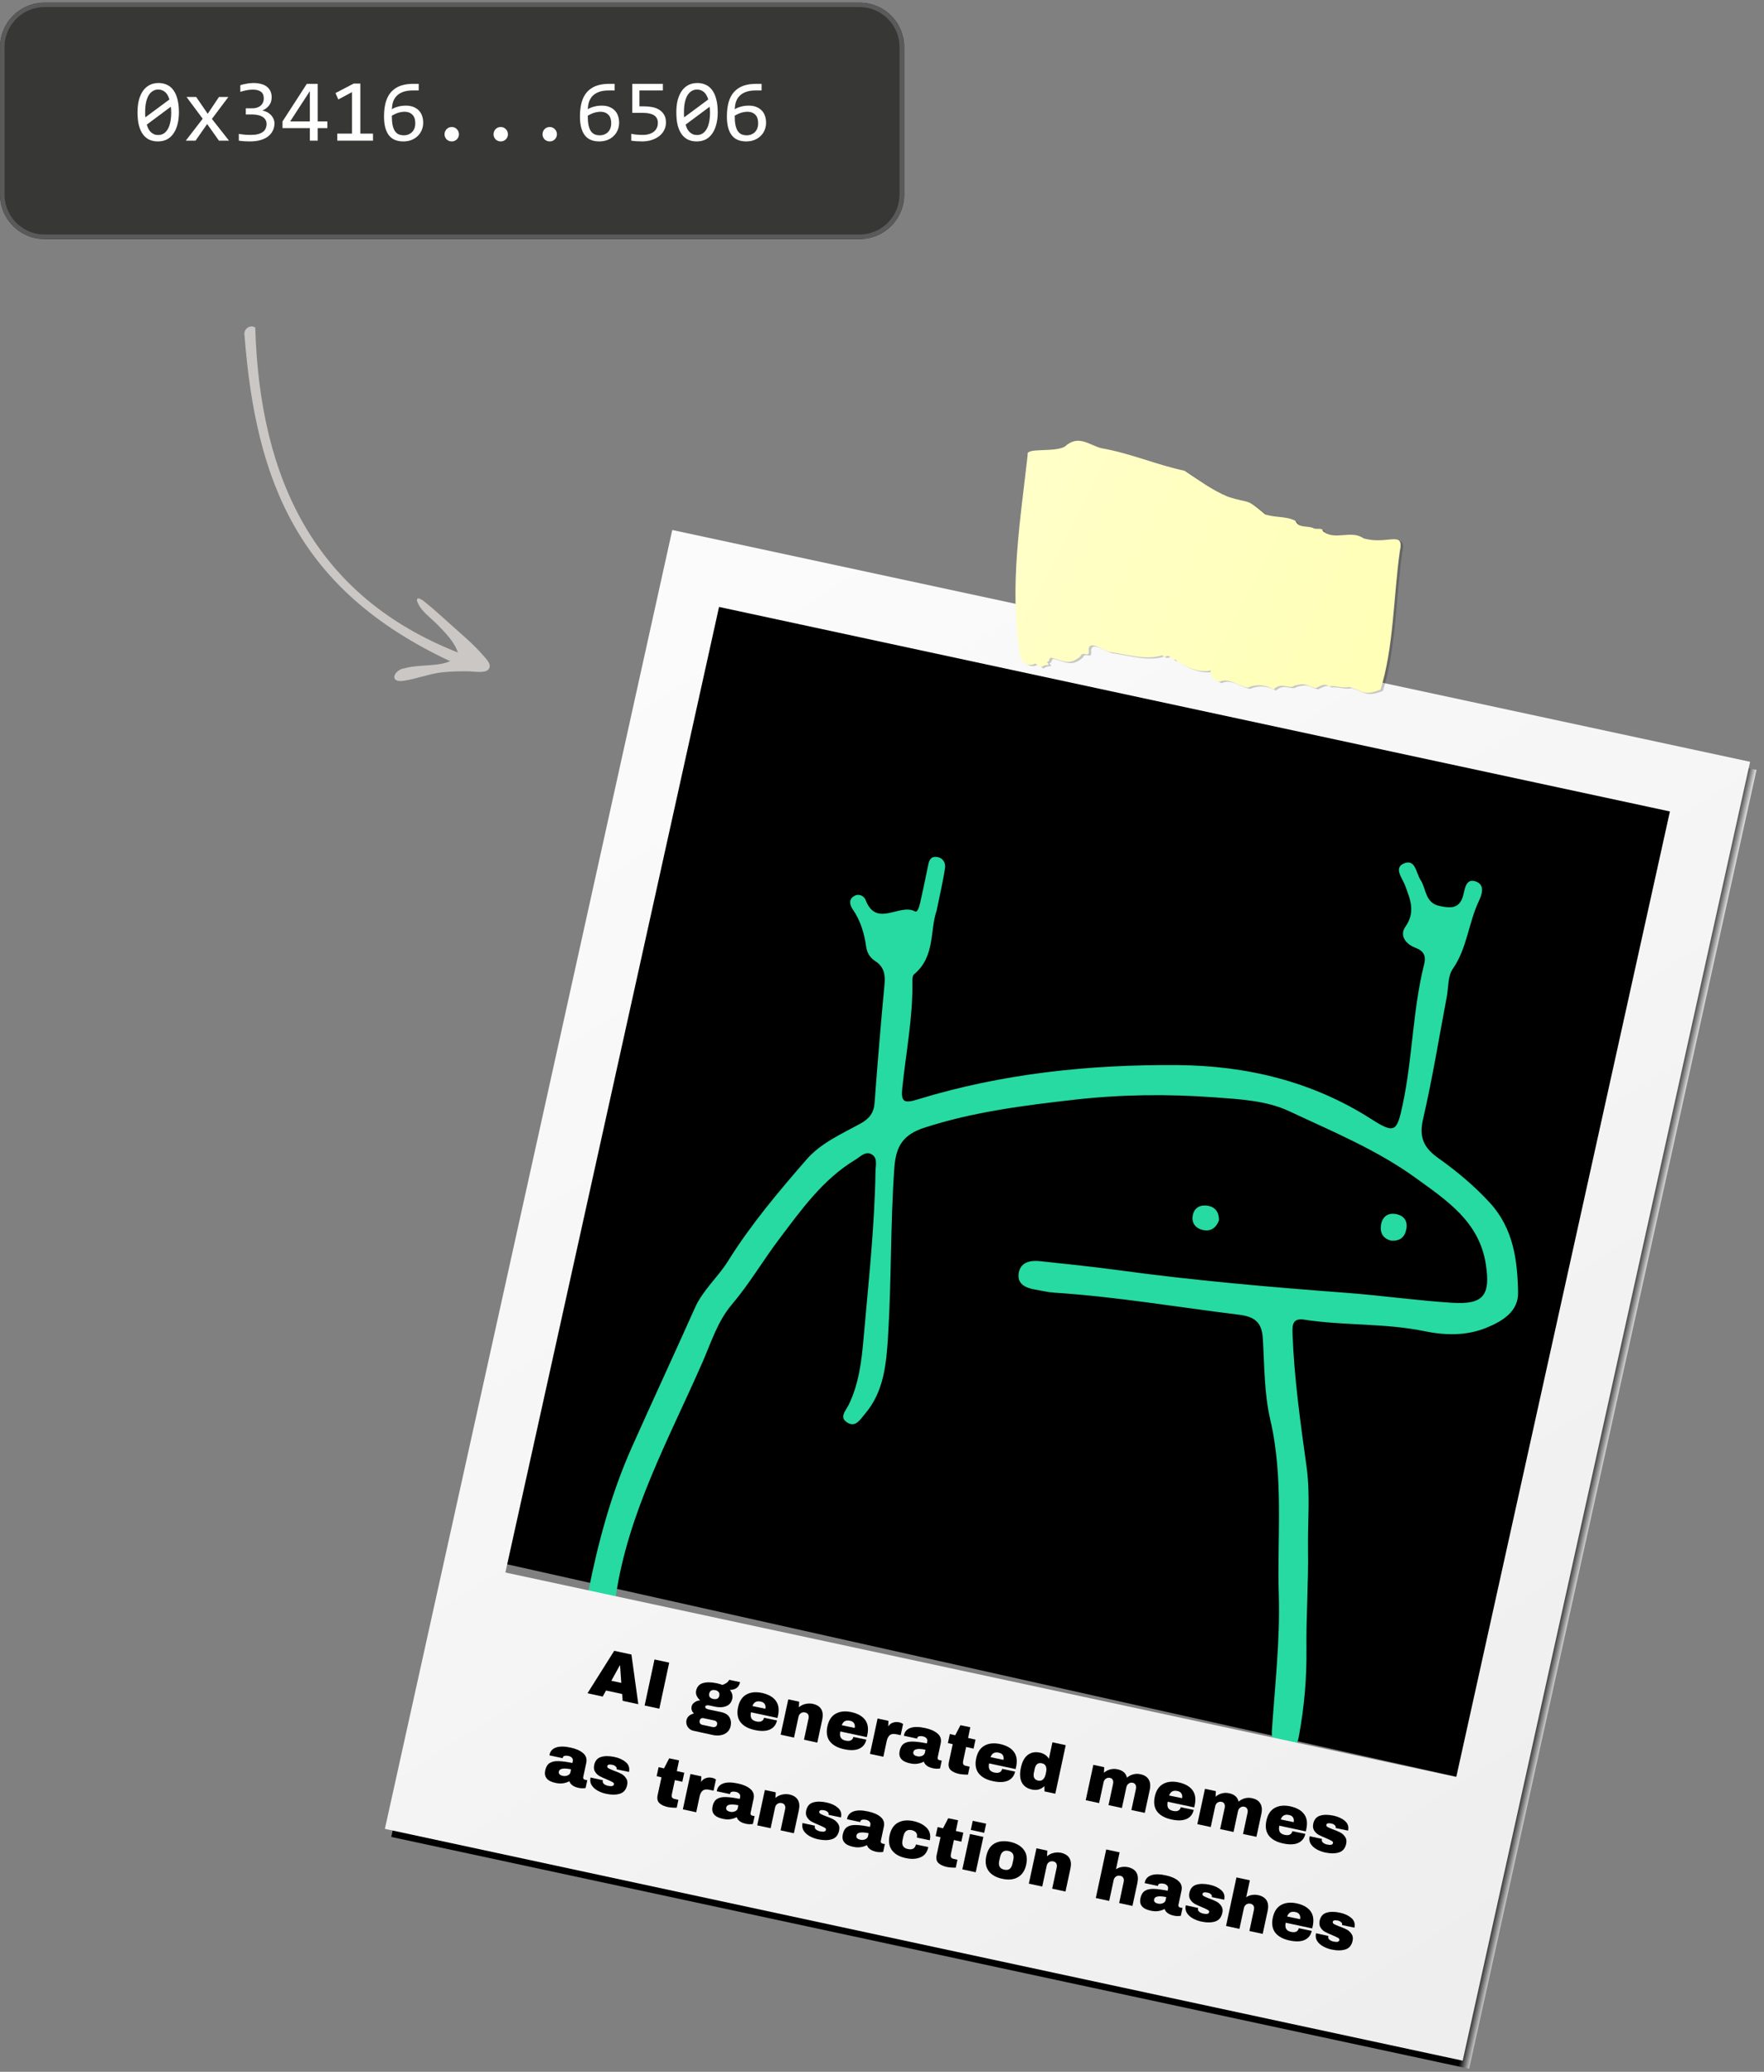 <svg xmlns="http://www.w3.org/2000/svg" xmlns:xlink="http://www.w3.org/1999/xlink" width="395" viewBox="0 0 296.25 348" height="464" preserveAspectRatio="xMidYMid meet"><rect x="0" y="0" width="296.25" height="348" fill="#808080" stroke="none"/><defs><g></g><clipPath id="982960e1dc"><path d="M 0 0.438 L 151.891 0.438 L 151.891 40.156 L 0 40.156 Z M 0 0.438 " clip-rule="nonzero"></path></clipPath><clipPath id="3d543aa810"><path d="M 7.48 0.438 L 144.379 0.438 C 146.363 0.438 148.266 1.227 149.668 2.629 C 151.07 4.035 151.859 5.938 151.859 7.922 L 151.859 32.676 C 151.859 34.66 151.07 36.562 149.668 37.965 C 148.266 39.371 146.363 40.156 144.379 40.156 L 7.48 40.156 C 5.496 40.156 3.594 39.371 2.191 37.965 C 0.789 36.562 0 34.66 0 32.676 L 0 7.922 C 0 5.938 0.789 4.035 2.191 2.629 C 3.594 1.227 5.496 0.438 7.48 0.438 Z M 7.48 0.438 " clip-rule="nonzero"></path></clipPath><clipPath id="a80dd4bb8e"><path d="M 0.016 0.438 L 151.867 0.438 L 151.867 40.09 L 0.016 40.09 Z M 0.016 0.438 " clip-rule="nonzero"></path></clipPath><clipPath id="3d3757d4f0"><path d="M 7.496 0.438 L 144.359 0.438 C 146.34 0.438 148.242 1.227 149.645 2.629 C 151.047 4.031 151.836 5.934 151.836 7.918 L 151.836 32.668 C 151.836 34.652 151.047 36.555 149.645 37.957 C 148.242 39.359 146.34 40.148 144.359 40.148 L 7.496 40.148 C 5.512 40.148 3.609 39.359 2.207 37.957 C 0.805 36.555 0.016 34.652 0.016 32.668 L 0.016 7.918 C 0.016 5.934 0.805 4.031 2.207 2.629 C 3.609 1.227 5.512 0.438 7.496 0.438 Z M 7.496 0.438 " clip-rule="nonzero"></path></clipPath><clipPath id="b28fe764a8"><path d="M 41 54 L 83 54 L 83 115 L 41 115 Z M 41 54 " clip-rule="nonzero"></path></clipPath><clipPath id="4767a97edd"><path d="M 42.254 54.148 L 83.316 112.152 L 67.441 123.395 L 26.379 65.387 Z M 42.254 54.148 " clip-rule="nonzero"></path></clipPath><clipPath id="55b690758f"><path d="M 42.254 54.148 L 83.316 112.152 L 67.441 123.395 L 26.379 65.387 Z M 42.254 54.148 " clip-rule="nonzero"></path></clipPath><clipPath id="a7d50f64b4"><path d="M 81 98 L 286 98 L 286 300 L 81 300 Z M 81 98 " clip-rule="nonzero"></path></clipPath><clipPath id="66b3eea283"><path d="M 118.566 98.199 L 285.629 135.605 L 248.945 299.426 L 81.883 262.02 Z M 118.566 98.199 " clip-rule="nonzero"></path></clipPath><clipPath id="d55640d451"><path d="M 98 143 L 255 143 L 255 294 L 98 294 Z M 98 143 " clip-rule="nonzero"></path></clipPath><clipPath id="d9d3669efa"><path d="M 128.289 121.949 L 269.051 150.547 L 239.109 297.906 L 98.348 269.309 Z M 128.289 121.949 " clip-rule="nonzero"></path></clipPath><clipPath id="7ee58981db"><path d="M 128.289 121.949 L 269.051 150.547 L 239.109 297.906 L 98.348 269.309 Z M 128.289 121.949 " clip-rule="nonzero"></path></clipPath><clipPath id="8f015b8866"><path d="M 65 127 L 295 127 L 295 347.473 L 65 347.473 Z M 65 127 " clip-rule="nonzero"></path></clipPath><clipPath id="998c19d295"><path d="M 288.246 127.863 L 241.996 336.914 L 67.73 299.43 L 65.711 308.551 L 246.723 347.488 L 294.992 129.312 Z M 288.246 127.863 " clip-rule="nonzero"></path></clipPath><linearGradient x1="364.019" gradientTransform="matrix(0.2, 0.044, -0.044, 0.2, 13.035, 19.791)" y1="775.808" x2="1687.456" gradientUnits="userSpaceOnUse" y2="775.808" id="5c823acc2a"><stop stop-opacity="1" stop-color="rgb(0%, 0%, 0%)" offset="0"></stop><stop stop-opacity="1" stop-color="rgb(0%, 0%, 0%)" offset="0.5"></stop><stop stop-opacity="1" stop-color="rgb(0%, 0%, 0%)" offset="0.75"></stop><stop stop-opacity="1" stop-color="rgb(0%, 0%, 0%)" offset="0.812"></stop><stop stop-opacity="1" stop-color="rgb(0%, 0%, 0%)" offset="0.82"></stop><stop stop-opacity="1" stop-color="rgb(45.549%, 45.549%, 45.549%)" offset="0.824"></stop><stop stop-opacity="1" stop-color="rgb(91.098%, 91.098%, 91.098%)" offset="0.828"></stop><stop stop-opacity="1" stop-color="rgb(94.548%, 94.548%, 94.548%)" offset="0.832"></stop><stop stop-opacity="1" stop-color="rgb(98%, 98%, 98%)" offset="0.836"></stop><stop stop-opacity="1" stop-color="rgb(98%, 98%, 98%)" offset="0.844"></stop><stop stop-opacity="1" stop-color="rgb(98%, 98%, 98%)" offset="0.875"></stop><stop stop-opacity="1" stop-color="rgb(98%, 98%, 98%)" offset="1"></stop></linearGradient><clipPath id="228f1da8fd"><path d="M 64.613 89 L 294 89 L 294 347 L 64.613 347 Z M 64.613 89 " clip-rule="nonzero"></path></clipPath><clipPath id="e30de44b6e"><path d="M 112.902 89.023 L 64.637 307.195 L 245.648 346.133 L 293.918 127.961 Z M 120.758 101.949 L 280.449 136.301 L 244.57 298.48 L 84.875 264.133 Z M 120.758 101.949 " clip-rule="nonzero"></path></clipPath><linearGradient x1="248.067" gradientTransform="matrix(-0.2, -0.044, -0.044, 0.2, 403.791, 105.109)" y1="1477.462" x2="1662.056" gradientUnits="userSpaceOnUse" y2="63.474" id="49d0641cec"><stop stop-opacity="1" stop-color="rgb(93.3%, 93.3%, 93.3%)" offset="0"></stop><stop stop-opacity="1" stop-color="rgb(93.3%, 93.3%, 93.3%)" offset="0.125"></stop><stop stop-opacity="1" stop-color="rgb(93.452%, 93.452%, 93.452%)" offset="0.188"></stop><stop stop-opacity="1" stop-color="rgb(93.729%, 93.729%, 93.729%)" offset="0.219"></stop><stop stop-opacity="1" stop-color="rgb(93.973%, 93.973%, 93.973%)" offset="0.25"></stop><stop stop-opacity="1" stop-color="rgb(94.217%, 94.217%, 94.217%)" offset="0.281"></stop><stop stop-opacity="1" stop-color="rgb(94.461%, 94.461%, 94.461%)" offset="0.312"></stop><stop stop-opacity="1" stop-color="rgb(94.705%, 94.705%, 94.705%)" offset="0.344"></stop><stop stop-opacity="1" stop-color="rgb(94.949%, 94.949%, 94.949%)" offset="0.375"></stop><stop stop-opacity="1" stop-color="rgb(95.193%, 95.193%, 95.193%)" offset="0.406"></stop><stop stop-opacity="1" stop-color="rgb(95.439%, 95.439%, 95.439%)" offset="0.438"></stop><stop stop-opacity="1" stop-color="rgb(95.683%, 95.683%, 95.683%)" offset="0.469"></stop><stop stop-opacity="1" stop-color="rgb(95.927%, 95.927%, 95.927%)" offset="0.482"></stop><stop stop-opacity="1" stop-color="rgb(96.049%, 96.049%, 96.049%)" offset="0.5"></stop><stop stop-opacity="1" stop-color="rgb(96.172%, 96.172%, 96.172%)" offset="0.518"></stop><stop stop-opacity="1" stop-color="rgb(96.294%, 96.294%, 96.294%)" offset="0.531"></stop><stop stop-opacity="1" stop-color="rgb(96.416%, 96.416%, 96.416%)" offset="0.562"></stop><stop stop-opacity="1" stop-color="rgb(96.66%, 96.66%, 96.66%)" offset="0.594"></stop><stop stop-opacity="1" stop-color="rgb(96.904%, 96.904%, 96.904%)" offset="0.625"></stop><stop stop-opacity="1" stop-color="rgb(97.148%, 97.148%, 97.148%)" offset="0.656"></stop><stop stop-opacity="1" stop-color="rgb(97.392%, 97.392%, 97.392%)" offset="0.688"></stop><stop stop-opacity="1" stop-color="rgb(97.636%, 97.636%, 97.636%)" offset="0.719"></stop><stop stop-opacity="1" stop-color="rgb(97.881%, 97.881%, 97.881%)" offset="0.75"></stop><stop stop-opacity="1" stop-color="rgb(98.125%, 98.125%, 98.125%)" offset="0.781"></stop><stop stop-opacity="1" stop-color="rgb(98.37%, 98.37%, 98.37%)" offset="0.812"></stop><stop stop-opacity="1" stop-color="rgb(98.645%, 98.645%, 98.645%)" offset="0.875"></stop><stop stop-opacity="1" stop-color="rgb(98.799%, 98.799%, 98.799%)" offset="1"></stop></linearGradient><clipPath id="30dc12a1cc"><path d="M 170 74 L 236 74 L 236 117 L 170 117 Z M 170 74 " clip-rule="nonzero"></path></clipPath><clipPath id="7266771bba"><path d="M 228.98 90.414 C 226.875 88.93 224.145 90.91 222.133 89.195 C 222.176 88.621 221.148 88.934 220.688 88.773 C 219.621 88.188 218.137 88.836 217.543 87.48 C 216.055 86.68 214.129 86.973 212.469 86.398 C 209.039 83.512 210.137 84.707 206.219 83.434 C 203.539 82.32 201.199 80.539 198.93 79.074 C 194.191 78.066 189.844 76.129 184.977 75.289 C 182.844 74.73 181.109 72.926 178.812 75.027 C 176.988 76.039 172.258 75.129 172.59 76.375 C 171.387 87.188 169.48 98.551 171.27 109.555 C 171.105 110.809 172.398 112.266 173.887 111.453 C 175.398 112.551 174.527 111.816 175.816 111.715 C 176.52 111.66 175.742 111.371 175.875 111.172 C 176.398 111.102 176.031 110.559 176.527 110.477 C 178.777 111.043 179.574 111.816 181.445 110.258 C 181.828 109.145 183.078 110.793 182.836 109.086 C 182.93 107.293 185.617 109.555 186.648 109.559 C 189.266 109.93 192.57 110.945 195.156 110.07 C 195.699 110.656 195.922 109.965 196.395 110.238 C 196.676 110.516 196.898 110.957 197.414 110.828 C 198.902 111.977 201.512 113.145 203.328 112.598 C 203.227 113.43 203.547 114.113 204.773 114.555 C 206.266 113.723 207.867 115.219 209.559 115.5 C 210.996 114.875 212.477 115.008 213.902 115.789 C 215.227 114.457 216.527 115.867 217.375 115.176 C 219.27 114.66 219.148 115.059 220.93 115.586 C 221.637 115.324 222.43 114.648 223.195 115.281 C 224.473 115.105 225.348 115.684 226.621 115.398 C 228.969 116.07 229.027 116.949 231.848 115.836 C 234.062 108.73 234.016 100.297 235.086 92.609 C 235.918 88.926 232.93 91.621 228.98 90.414 Z M 228.98 90.414 " clip-rule="nonzero"></path></clipPath><linearGradient x1="923.159" gradientTransform="matrix(0.205, 0, 0, 0.205, -23.746, 58.788)" y1="110.551" x2="1267.69" gradientUnits="userSpaceOnUse" y2="286.831" id="82735ca0e4"><stop stop-opacity="1" stop-color="rgb(100%, 100%, 78.914%)" offset="0"></stop><stop stop-opacity="1" stop-color="rgb(100%, 100%, 78.79%)" offset="0.031"></stop><stop stop-opacity="1" stop-color="rgb(100%, 100%, 78.543%)" offset="0.062"></stop><stop stop-opacity="1" stop-color="rgb(100%, 100%, 78.297%)" offset="0.094"></stop><stop stop-opacity="1" stop-color="rgb(100%, 100%, 78.052%)" offset="0.125"></stop><stop stop-opacity="1" stop-color="rgb(100%, 100%, 77.805%)" offset="0.156"></stop><stop stop-opacity="1" stop-color="rgb(100%, 100%, 77.559%)" offset="0.188"></stop><stop stop-opacity="1" stop-color="rgb(100%, 100%, 77.312%)" offset="0.219"></stop><stop stop-opacity="1" stop-color="rgb(100%, 100%, 77.066%)" offset="0.25"></stop><stop stop-opacity="1" stop-color="rgb(100%, 100%, 76.82%)" offset="0.253"></stop><stop stop-opacity="1" stop-color="rgb(100%, 100%, 76.697%)" offset="0.281"></stop><stop stop-opacity="1" stop-color="rgb(100%, 100%, 76.573%)" offset="0.312"></stop><stop stop-opacity="1" stop-color="rgb(100%, 100%, 76.328%)" offset="0.344"></stop><stop stop-opacity="1" stop-color="rgb(100%, 100%, 76.08%)" offset="0.375"></stop><stop stop-opacity="1" stop-color="rgb(100%, 100%, 75.835%)" offset="0.406"></stop><stop stop-opacity="1" stop-color="rgb(100%, 100%, 75.587%)" offset="0.438"></stop><stop stop-opacity="1" stop-color="rgb(100%, 100%, 75.342%)" offset="0.469"></stop><stop stop-opacity="1" stop-color="rgb(100%, 100%, 75.096%)" offset="0.5"></stop><stop stop-opacity="1" stop-color="rgb(100%, 100%, 74.849%)" offset="0.531"></stop><stop stop-opacity="1" stop-color="rgb(100%, 100%, 74.603%)" offset="0.562"></stop><stop stop-opacity="1" stop-color="rgb(100%, 100%, 74.356%)" offset="0.594"></stop><stop stop-opacity="1" stop-color="rgb(100%, 100%, 74.11%)" offset="0.625"></stop><stop stop-opacity="1" stop-color="rgb(100%, 100%, 73.865%)" offset="0.656"></stop><stop stop-opacity="1" stop-color="rgb(100%, 100%, 73.618%)" offset="0.688"></stop><stop stop-opacity="1" stop-color="rgb(100%, 100%, 73.372%)" offset="0.719"></stop><stop stop-opacity="1" stop-color="rgb(100%, 100%, 73.125%)" offset="0.747"></stop><stop stop-opacity="1" stop-color="rgb(100%, 100%, 73.003%)" offset="0.75"></stop><stop stop-opacity="1" stop-color="rgb(100%, 100%, 72.879%)" offset="0.781"></stop><stop stop-opacity="1" stop-color="rgb(100%, 100%, 72.633%)" offset="0.812"></stop><stop stop-opacity="1" stop-color="rgb(100%, 100%, 72.386%)" offset="0.844"></stop><stop stop-opacity="1" stop-color="rgb(100%, 100%, 72.141%)" offset="0.875"></stop><stop stop-opacity="1" stop-color="rgb(100%, 100%, 71.893%)" offset="0.906"></stop><stop stop-opacity="1" stop-color="rgb(100%, 100%, 71.648%)" offset="0.938"></stop><stop stop-opacity="1" stop-color="rgb(100%, 100%, 71.402%)" offset="0.969"></stop><stop stop-opacity="1" stop-color="rgb(100%, 100%, 71.155%)" offset="1"></stop></linearGradient></defs><g clip-path="url(#982960e1dc)"><g clip-path="url(#3d543aa810)"><path fill="#373736" d="M 0 0.438 L 151.891 0.438 L 151.891 40.156 L 0 40.156 Z M 0 0.438 " fill-opacity="1" fill-rule="nonzero"></path></g></g><g clip-path="url(#a80dd4bb8e)"><g clip-path="url(#3d3757d4f0)"><path stroke-linecap="butt" transform="matrix(0.748, 0, 0, 0.748, 0.017, 0.439)" fill="none" stroke-linejoin="miter" d="M 9.997 -0.003 L 192.944 -0.003 C 195.591 -0.003 198.134 1.052 200.008 2.927 C 201.883 4.801 202.938 7.344 202.938 9.997 L 202.938 43.08 C 202.938 45.733 201.883 48.276 200.008 50.15 C 198.134 52.025 195.591 53.079 192.944 53.079 L 9.997 53.079 C 7.345 53.079 4.802 52.025 2.927 50.15 C 1.053 48.276 -0.002 45.733 -0.002 43.08 L -0.002 9.997 C -0.002 7.344 1.053 4.801 2.927 2.927 C 4.802 1.052 7.345 -0.003 9.997 -0.003 Z M 9.997 -0.003 " stroke="#5a5a5a" stroke-width="2" stroke-opacity="1" stroke-miterlimit="4"></path></g></g><g fill="#ffffff" fill-opacity="1"><g transform="translate(22.455, 23.631)"><g><path d="M 7.594 -4.766 C 7.594 -4.035 7.516 -3.367 7.359 -2.766 C 7.211 -2.172 6.988 -1.656 6.688 -1.219 C 6.395 -0.789 6.031 -0.457 5.594 -0.219 C 5.156 0.008 4.641 0.125 4.047 0.125 C 3.535 0.125 3.066 0.031 2.641 -0.156 C 2.223 -0.352 1.863 -0.648 1.562 -1.047 C 1.27 -1.441 1.039 -1.945 0.875 -2.562 C 0.719 -3.188 0.641 -3.922 0.641 -4.766 C 0.641 -5.504 0.711 -6.176 0.859 -6.781 C 1.016 -7.383 1.238 -7.898 1.531 -8.328 C 1.82 -8.754 2.188 -9.086 2.625 -9.328 C 3.07 -9.566 3.594 -9.688 4.188 -9.688 C 4.695 -9.688 5.16 -9.586 5.578 -9.391 C 6.004 -9.203 6.363 -8.906 6.656 -8.5 C 6.957 -8.102 7.188 -7.594 7.344 -6.969 C 7.508 -6.352 7.594 -5.617 7.594 -4.766 Z M 6.297 -4.734 C 6.297 -4.898 6.289 -5.062 6.281 -5.219 C 6.27 -5.383 6.254 -5.547 6.234 -5.703 L 2.203 -2.703 C 2.273 -2.441 2.363 -2.203 2.469 -1.984 C 2.582 -1.773 2.719 -1.594 2.875 -1.438 C 3.039 -1.289 3.223 -1.172 3.422 -1.078 C 3.629 -0.992 3.859 -0.953 4.109 -0.953 C 4.441 -0.953 4.742 -1.031 5.016 -1.188 C 5.285 -1.352 5.516 -1.594 5.703 -1.906 C 5.898 -2.227 6.047 -2.625 6.141 -3.094 C 6.242 -3.562 6.297 -4.109 6.297 -4.734 Z M 1.922 -4.812 C 1.922 -4.664 1.922 -4.516 1.922 -4.359 C 1.93 -4.211 1.941 -4.066 1.953 -3.922 L 6 -6.922 C 5.926 -7.16 5.832 -7.383 5.719 -7.594 C 5.613 -7.801 5.484 -7.977 5.328 -8.125 C 5.172 -8.27 4.988 -8.383 4.781 -8.469 C 4.582 -8.551 4.359 -8.594 4.109 -8.594 C 3.785 -8.594 3.488 -8.508 3.219 -8.344 C 2.945 -8.188 2.711 -7.945 2.516 -7.625 C 2.328 -7.312 2.18 -6.922 2.078 -6.453 C 1.973 -5.984 1.922 -5.438 1.922 -4.812 Z M 1.922 -4.812 "></path></g></g><g transform="translate(30.681, 23.631)"><g><path d="M 7.781 0 L 6.094 0 L 4.109 -2.797 L 2.156 0 L 0.516 0 L 3.359 -3.688 L 0.641 -7.344 L 2.266 -7.344 L 4.203 -4.516 L 6.094 -7.344 L 7.672 -7.344 L 4.906 -3.656 Z M 7.781 0 "></path></g></g><g transform="translate(38.907, 23.631)"><g><path d="M 7.188 -2.906 C 7.188 -2.477 7.098 -2.082 6.922 -1.719 C 6.754 -1.352 6.5 -1.031 6.156 -0.75 C 5.82 -0.477 5.395 -0.266 4.875 -0.109 C 4.352 0.047 3.75 0.125 3.062 0.125 C 2.688 0.125 2.348 0.113 2.047 0.094 C 1.742 0.07 1.461 0.039 1.203 0 L 1.203 -1.141 C 1.504 -1.086 1.82 -1.047 2.156 -1.016 C 2.488 -0.984 2.832 -0.969 3.188 -0.969 C 3.664 -0.969 4.07 -1.008 4.406 -1.094 C 4.75 -1.188 5.023 -1.312 5.234 -1.469 C 5.453 -1.625 5.609 -1.816 5.703 -2.047 C 5.805 -2.273 5.859 -2.535 5.859 -2.828 C 5.859 -3.086 5.797 -3.316 5.672 -3.516 C 5.555 -3.711 5.395 -3.875 5.188 -4 C 4.977 -4.133 4.723 -4.234 4.422 -4.297 C 4.129 -4.367 3.805 -4.406 3.453 -4.406 L 2.375 -4.406 L 2.375 -5.438 L 3.469 -5.438 C 3.758 -5.438 4.02 -5.473 4.25 -5.547 C 4.488 -5.629 4.691 -5.738 4.859 -5.875 C 5.023 -6.02 5.156 -6.195 5.25 -6.406 C 5.344 -6.613 5.391 -6.848 5.391 -7.109 C 5.391 -7.617 5.234 -7.988 4.922 -8.219 C 4.609 -8.457 4.148 -8.578 3.547 -8.578 C 3.223 -8.578 2.891 -8.547 2.547 -8.484 C 2.211 -8.422 1.848 -8.328 1.453 -8.203 L 1.453 -9.312 C 1.617 -9.375 1.797 -9.426 1.984 -9.469 C 2.172 -9.508 2.359 -9.547 2.547 -9.578 C 2.734 -9.617 2.922 -9.645 3.109 -9.656 C 3.297 -9.676 3.473 -9.688 3.641 -9.688 C 4.148 -9.688 4.598 -9.629 4.984 -9.516 C 5.367 -9.41 5.688 -9.254 5.938 -9.047 C 6.195 -8.836 6.391 -8.586 6.516 -8.297 C 6.648 -8.004 6.719 -7.676 6.719 -7.312 C 6.719 -6.77 6.578 -6.312 6.297 -5.938 C 6.023 -5.57 5.645 -5.281 5.156 -5.062 C 5.406 -5.02 5.648 -4.941 5.891 -4.828 C 6.129 -4.711 6.344 -4.562 6.531 -4.375 C 6.727 -4.188 6.883 -3.969 7 -3.719 C 7.125 -3.477 7.188 -3.207 7.188 -2.906 Z M 7.188 -2.906 "></path></g></g><g transform="translate(47.134, 23.631)"><g><path d="M 7.844 -2.109 L 6.219 -2.109 L 6.219 0 L 4.906 0 L 4.906 -2.109 L 0.312 -2.109 L 0.312 -3.234 L 4.391 -9.547 L 6.219 -9.547 L 6.219 -3.234 L 7.844 -3.234 Z M 4.906 -8.328 L 1.594 -3.234 L 4.906 -3.234 Z M 4.906 -8.328 "></path></g></g><g transform="translate(55.36, 23.631)"><g><path d="M 7.281 0 L 1.281 0 L 1.281 -1.188 L 3.75 -1.188 L 3.75 -8.156 L 1.453 -6.922 L 0.984 -8 L 4.031 -9.594 L 5.156 -9.594 L 5.156 -1.188 L 7.281 -1.188 Z M 7.281 0 "></path></g></g><g transform="translate(63.586, 23.631)"><g><path d="M 7.484 -3.031 C 7.484 -2.594 7.406 -2.18 7.25 -1.797 C 7.094 -1.41 6.863 -1.07 6.562 -0.781 C 6.27 -0.5 5.914 -0.273 5.5 -0.109 C 5.094 0.047 4.641 0.125 4.141 0.125 C 3.617 0.125 3.156 0.039 2.75 -0.125 C 2.344 -0.289 2.004 -0.547 1.734 -0.891 C 1.461 -1.242 1.254 -1.688 1.109 -2.219 C 0.973 -2.75 0.906 -3.375 0.906 -4.094 C 0.906 -4.582 0.938 -5.055 1 -5.516 C 1.062 -5.973 1.164 -6.406 1.312 -6.812 C 1.457 -7.219 1.648 -7.586 1.891 -7.922 C 2.141 -8.254 2.441 -8.539 2.797 -8.781 C 3.16 -9.031 3.586 -9.219 4.078 -9.344 C 4.578 -9.477 5.148 -9.547 5.797 -9.547 L 6.734 -9.547 L 6.734 -8.438 L 5.719 -8.438 C 5.145 -8.438 4.648 -8.367 4.234 -8.234 C 3.816 -8.098 3.461 -7.906 3.172 -7.656 C 2.891 -7.406 2.672 -7.102 2.516 -6.75 C 2.367 -6.406 2.281 -6.016 2.25 -5.578 L 2.219 -5.281 C 2.52 -5.469 2.867 -5.613 3.266 -5.719 C 3.672 -5.832 4.109 -5.891 4.578 -5.891 C 5.066 -5.891 5.488 -5.816 5.844 -5.672 C 6.207 -5.523 6.508 -5.328 6.75 -5.078 C 7 -4.828 7.18 -4.523 7.297 -4.172 C 7.422 -3.828 7.484 -3.445 7.484 -3.031 Z M 6.156 -2.953 C 6.156 -3.242 6.117 -3.504 6.047 -3.734 C 5.973 -3.973 5.859 -4.172 5.703 -4.328 C 5.555 -4.492 5.367 -4.625 5.141 -4.719 C 4.91 -4.812 4.633 -4.859 4.312 -4.859 C 4.125 -4.859 3.938 -4.836 3.75 -4.797 C 3.562 -4.766 3.375 -4.719 3.188 -4.656 C 3.008 -4.594 2.836 -4.52 2.672 -4.438 C 2.504 -4.363 2.352 -4.285 2.219 -4.203 C 2.219 -3.578 2.258 -3.051 2.344 -2.625 C 2.438 -2.207 2.566 -1.867 2.734 -1.609 C 2.91 -1.359 3.125 -1.176 3.375 -1.062 C 3.625 -0.957 3.914 -0.906 4.25 -0.906 C 4.531 -0.906 4.785 -0.953 5.016 -1.047 C 5.242 -1.141 5.441 -1.27 5.609 -1.438 C 5.785 -1.613 5.922 -1.828 6.016 -2.078 C 6.109 -2.336 6.156 -2.629 6.156 -2.953 Z M 6.156 -2.953 "></path></g></g><g transform="translate(71.812, 23.631)"><g><path d="M 4.062 -2.297 C 4.227 -2.297 4.383 -2.266 4.531 -2.203 C 4.676 -2.141 4.801 -2.051 4.906 -1.938 C 5.02 -1.832 5.109 -1.703 5.172 -1.547 C 5.234 -1.398 5.266 -1.242 5.266 -1.078 C 5.266 -0.91 5.234 -0.754 5.172 -0.609 C 5.109 -0.461 5.02 -0.332 4.906 -0.219 C 4.801 -0.113 4.676 -0.031 4.531 0.031 C 4.383 0.094 4.227 0.125 4.062 0.125 C 3.883 0.125 3.723 0.094 3.578 0.031 C 3.43 -0.031 3.301 -0.113 3.188 -0.219 C 3.082 -0.332 3 -0.461 2.938 -0.609 C 2.875 -0.754 2.844 -0.91 2.844 -1.078 C 2.844 -1.242 2.875 -1.398 2.938 -1.547 C 3 -1.703 3.082 -1.832 3.188 -1.938 C 3.301 -2.051 3.43 -2.141 3.578 -2.203 C 3.723 -2.266 3.883 -2.297 4.062 -2.297 Z M 4.062 -2.297 "></path></g></g><g transform="translate(80.039, 23.631)"><g><path d="M 4.062 -2.297 C 4.227 -2.297 4.383 -2.266 4.531 -2.203 C 4.676 -2.141 4.801 -2.051 4.906 -1.938 C 5.02 -1.832 5.109 -1.703 5.172 -1.547 C 5.234 -1.398 5.266 -1.242 5.266 -1.078 C 5.266 -0.91 5.234 -0.754 5.172 -0.609 C 5.109 -0.461 5.02 -0.332 4.906 -0.219 C 4.801 -0.113 4.676 -0.031 4.531 0.031 C 4.383 0.094 4.227 0.125 4.062 0.125 C 3.883 0.125 3.723 0.094 3.578 0.031 C 3.43 -0.031 3.301 -0.113 3.188 -0.219 C 3.082 -0.332 3 -0.461 2.938 -0.609 C 2.875 -0.754 2.844 -0.91 2.844 -1.078 C 2.844 -1.242 2.875 -1.398 2.938 -1.547 C 3 -1.703 3.082 -1.832 3.188 -1.938 C 3.301 -2.051 3.43 -2.141 3.578 -2.203 C 3.723 -2.266 3.883 -2.297 4.062 -2.297 Z M 4.062 -2.297 "></path></g></g><g transform="translate(88.265, 23.631)"><g><path d="M 4.062 -2.297 C 4.227 -2.297 4.383 -2.266 4.531 -2.203 C 4.676 -2.141 4.801 -2.051 4.906 -1.938 C 5.02 -1.832 5.109 -1.703 5.172 -1.547 C 5.234 -1.398 5.266 -1.242 5.266 -1.078 C 5.266 -0.91 5.234 -0.754 5.172 -0.609 C 5.109 -0.461 5.02 -0.332 4.906 -0.219 C 4.801 -0.113 4.676 -0.031 4.531 0.031 C 4.383 0.094 4.227 0.125 4.062 0.125 C 3.883 0.125 3.723 0.094 3.578 0.031 C 3.43 -0.031 3.301 -0.113 3.188 -0.219 C 3.082 -0.332 3 -0.461 2.938 -0.609 C 2.875 -0.754 2.844 -0.91 2.844 -1.078 C 2.844 -1.242 2.875 -1.398 2.938 -1.547 C 3 -1.703 3.082 -1.832 3.188 -1.938 C 3.301 -2.051 3.43 -2.141 3.578 -2.203 C 3.723 -2.266 3.883 -2.297 4.062 -2.297 Z M 4.062 -2.297 "></path></g></g><g transform="translate(96.491, 23.631)"><g><path d="M 7.484 -3.031 C 7.484 -2.594 7.406 -2.18 7.25 -1.797 C 7.094 -1.41 6.863 -1.07 6.562 -0.781 C 6.27 -0.5 5.914 -0.273 5.5 -0.109 C 5.094 0.047 4.641 0.125 4.141 0.125 C 3.617 0.125 3.156 0.039 2.75 -0.125 C 2.344 -0.289 2.004 -0.547 1.734 -0.891 C 1.461 -1.242 1.254 -1.688 1.109 -2.219 C 0.973 -2.75 0.906 -3.375 0.906 -4.094 C 0.906 -4.582 0.938 -5.055 1 -5.516 C 1.062 -5.973 1.164 -6.406 1.312 -6.812 C 1.457 -7.219 1.648 -7.586 1.891 -7.922 C 2.141 -8.254 2.441 -8.539 2.797 -8.781 C 3.16 -9.031 3.586 -9.219 4.078 -9.344 C 4.578 -9.477 5.148 -9.547 5.797 -9.547 L 6.734 -9.547 L 6.734 -8.438 L 5.719 -8.438 C 5.145 -8.438 4.648 -8.367 4.234 -8.234 C 3.816 -8.098 3.461 -7.906 3.172 -7.656 C 2.891 -7.406 2.672 -7.102 2.516 -6.75 C 2.367 -6.406 2.281 -6.016 2.25 -5.578 L 2.219 -5.281 C 2.52 -5.469 2.867 -5.613 3.266 -5.719 C 3.672 -5.832 4.109 -5.891 4.578 -5.891 C 5.066 -5.891 5.488 -5.816 5.844 -5.672 C 6.207 -5.523 6.508 -5.328 6.75 -5.078 C 7 -4.828 7.18 -4.523 7.297 -4.172 C 7.422 -3.828 7.484 -3.445 7.484 -3.031 Z M 6.156 -2.953 C 6.156 -3.242 6.117 -3.504 6.047 -3.734 C 5.973 -3.973 5.859 -4.172 5.703 -4.328 C 5.555 -4.492 5.367 -4.625 5.141 -4.719 C 4.91 -4.812 4.633 -4.859 4.312 -4.859 C 4.125 -4.859 3.938 -4.836 3.75 -4.797 C 3.562 -4.766 3.375 -4.719 3.188 -4.656 C 3.008 -4.594 2.836 -4.52 2.672 -4.438 C 2.504 -4.363 2.352 -4.285 2.219 -4.203 C 2.219 -3.578 2.258 -3.051 2.344 -2.625 C 2.438 -2.207 2.566 -1.867 2.734 -1.609 C 2.91 -1.359 3.125 -1.176 3.375 -1.062 C 3.625 -0.957 3.914 -0.906 4.25 -0.906 C 4.531 -0.906 4.785 -0.953 5.016 -1.047 C 5.242 -1.141 5.441 -1.27 5.609 -1.438 C 5.785 -1.613 5.922 -1.828 6.016 -2.078 C 6.109 -2.336 6.156 -2.629 6.156 -2.953 Z M 6.156 -2.953 "></path></g></g><g transform="translate(104.717, 23.631)"><g><path d="M 7.125 -3.062 C 7.125 -2.582 7.02 -2.145 6.812 -1.75 C 6.613 -1.363 6.332 -1.031 5.969 -0.75 C 5.613 -0.477 5.191 -0.266 4.703 -0.109 C 4.211 0.047 3.688 0.125 3.125 0.125 C 2.988 0.125 2.836 0.117 2.672 0.109 C 2.504 0.109 2.336 0.102 2.172 0.094 C 2.016 0.082 1.859 0.066 1.703 0.047 C 1.555 0.035 1.422 0.02 1.297 0 L 1.297 -1.156 C 1.566 -1.094 1.867 -1.047 2.203 -1.016 C 2.547 -0.984 2.891 -0.969 3.234 -0.969 C 3.617 -0.969 3.969 -1.016 4.281 -1.109 C 4.594 -1.203 4.859 -1.332 5.078 -1.5 C 5.297 -1.676 5.461 -1.883 5.578 -2.125 C 5.703 -2.375 5.766 -2.656 5.766 -2.969 C 5.766 -3.562 5.551 -3.992 5.125 -4.266 C 4.695 -4.535 4.082 -4.672 3.281 -4.672 L 1.469 -4.672 L 1.469 -9.547 L 6.609 -9.547 L 6.609 -8.438 L 2.672 -8.438 L 2.672 -5.766 L 3.5 -5.766 C 3.957 -5.766 4.398 -5.723 4.828 -5.641 C 5.266 -5.555 5.648 -5.41 5.984 -5.203 C 6.328 -4.992 6.602 -4.711 6.812 -4.359 C 7.02 -4.016 7.125 -3.582 7.125 -3.062 Z M 7.125 -3.062 "></path></g></g><g transform="translate(112.944, 23.631)"><g><path d="M 7.594 -4.766 C 7.594 -4.035 7.516 -3.367 7.359 -2.766 C 7.211 -2.172 6.988 -1.656 6.688 -1.219 C 6.395 -0.789 6.031 -0.457 5.594 -0.219 C 5.156 0.008 4.641 0.125 4.047 0.125 C 3.535 0.125 3.066 0.031 2.641 -0.156 C 2.223 -0.352 1.863 -0.648 1.562 -1.047 C 1.27 -1.441 1.039 -1.945 0.875 -2.562 C 0.719 -3.188 0.641 -3.922 0.641 -4.766 C 0.641 -5.504 0.711 -6.176 0.859 -6.781 C 1.016 -7.383 1.238 -7.898 1.531 -8.328 C 1.82 -8.754 2.188 -9.086 2.625 -9.328 C 3.07 -9.566 3.594 -9.688 4.188 -9.688 C 4.695 -9.688 5.16 -9.586 5.578 -9.391 C 6.004 -9.203 6.363 -8.906 6.656 -8.5 C 6.957 -8.102 7.188 -7.594 7.344 -6.969 C 7.508 -6.352 7.594 -5.617 7.594 -4.766 Z M 6.297 -4.734 C 6.297 -4.898 6.289 -5.062 6.281 -5.219 C 6.27 -5.383 6.254 -5.547 6.234 -5.703 L 2.203 -2.703 C 2.273 -2.441 2.363 -2.203 2.469 -1.984 C 2.582 -1.773 2.719 -1.594 2.875 -1.438 C 3.039 -1.289 3.223 -1.172 3.422 -1.078 C 3.629 -0.992 3.859 -0.953 4.109 -0.953 C 4.441 -0.953 4.742 -1.031 5.016 -1.188 C 5.285 -1.352 5.516 -1.594 5.703 -1.906 C 5.898 -2.227 6.047 -2.625 6.141 -3.094 C 6.242 -3.562 6.297 -4.109 6.297 -4.734 Z M 1.922 -4.812 C 1.922 -4.664 1.922 -4.516 1.922 -4.359 C 1.93 -4.211 1.941 -4.066 1.953 -3.922 L 6 -6.922 C 5.926 -7.16 5.832 -7.383 5.719 -7.594 C 5.613 -7.801 5.484 -7.977 5.328 -8.125 C 5.172 -8.27 4.988 -8.383 4.781 -8.469 C 4.582 -8.551 4.359 -8.594 4.109 -8.594 C 3.785 -8.594 3.488 -8.508 3.219 -8.344 C 2.945 -8.188 2.711 -7.945 2.516 -7.625 C 2.328 -7.312 2.18 -6.922 2.078 -6.453 C 1.973 -5.984 1.922 -5.438 1.922 -4.812 Z M 1.922 -4.812 "></path></g></g><g transform="translate(121.17, 23.631)"><g><path d="M 7.484 -3.031 C 7.484 -2.594 7.406 -2.18 7.25 -1.797 C 7.094 -1.41 6.863 -1.07 6.562 -0.781 C 6.27 -0.5 5.914 -0.273 5.5 -0.109 C 5.094 0.047 4.641 0.125 4.141 0.125 C 3.617 0.125 3.156 0.039 2.75 -0.125 C 2.344 -0.289 2.004 -0.547 1.734 -0.891 C 1.461 -1.242 1.254 -1.688 1.109 -2.219 C 0.973 -2.75 0.906 -3.375 0.906 -4.094 C 0.906 -4.582 0.938 -5.055 1 -5.516 C 1.062 -5.973 1.164 -6.406 1.312 -6.812 C 1.457 -7.219 1.648 -7.586 1.891 -7.922 C 2.141 -8.254 2.441 -8.539 2.797 -8.781 C 3.16 -9.031 3.586 -9.219 4.078 -9.344 C 4.578 -9.477 5.148 -9.547 5.797 -9.547 L 6.734 -9.547 L 6.734 -8.438 L 5.719 -8.438 C 5.145 -8.438 4.648 -8.367 4.234 -8.234 C 3.816 -8.098 3.461 -7.906 3.172 -7.656 C 2.891 -7.406 2.672 -7.102 2.516 -6.75 C 2.367 -6.406 2.281 -6.016 2.25 -5.578 L 2.219 -5.281 C 2.52 -5.469 2.867 -5.613 3.266 -5.719 C 3.672 -5.832 4.109 -5.891 4.578 -5.891 C 5.066 -5.891 5.488 -5.816 5.844 -5.672 C 6.207 -5.523 6.508 -5.328 6.75 -5.078 C 7 -4.828 7.18 -4.523 7.297 -4.172 C 7.422 -3.828 7.484 -3.445 7.484 -3.031 Z M 6.156 -2.953 C 6.156 -3.242 6.117 -3.504 6.047 -3.734 C 5.973 -3.973 5.859 -4.172 5.703 -4.328 C 5.555 -4.492 5.367 -4.625 5.141 -4.719 C 4.91 -4.812 4.633 -4.859 4.312 -4.859 C 4.125 -4.859 3.938 -4.836 3.75 -4.797 C 3.562 -4.766 3.375 -4.719 3.188 -4.656 C 3.008 -4.594 2.836 -4.52 2.672 -4.438 C 2.504 -4.363 2.352 -4.285 2.219 -4.203 C 2.219 -3.578 2.258 -3.051 2.344 -2.625 C 2.438 -2.207 2.566 -1.867 2.734 -1.609 C 2.91 -1.359 3.125 -1.176 3.375 -1.062 C 3.625 -0.957 3.914 -0.906 4.25 -0.906 C 4.531 -0.906 4.785 -0.953 5.016 -1.047 C 5.242 -1.141 5.441 -1.27 5.609 -1.438 C 5.785 -1.613 5.922 -1.828 6.016 -2.078 C 6.109 -2.336 6.156 -2.629 6.156 -2.953 Z M 6.156 -2.953 "></path></g></g></g><g clip-path="url(#b28fe764a8)"><g clip-path="url(#4767a97edd)"><g clip-path="url(#55b690758f)"><path fill="#cac7c4" d="M 41.074 56.449 C 42.984 80.91 50.066 99.027 75.418 110.977 C 75.516 110.973 75.613 110.973 75.707 110.969 C 73.949 112.004 70.25 111.566 67.875 112.266 C 66.199 112.504 65.254 114.703 67.727 114.359 C 69.973 114.047 72.117 113.145 74.406 112.914 C 75.773 112.777 77.145 112.758 78.512 112.754 C 79.367 112.75 81.402 113.156 82.016 112.457 C 82.719 111.656 81.617 110.641 81.09 110.031 C 79.484 108.172 77.582 106.602 75.762 104.965 C 74.27 103.621 72.773 102.242 71.199 100.992 C 70.367 100.332 69.602 100.223 70.285 101.535 C 70.914 102.734 72.176 103.668 73.129 104.594 C 73.219 104.68 73.305 104.762 73.387 104.848 C 74.754 106.246 76.246 107.711 76.902 109.602 C 53.012 100.199 43.617 80.613 42.867 55.016 C 42.027 54.473 40.801 55.207 41.074 56.449 " fill-opacity="1" fill-rule="nonzero"></path></g></g></g><g clip-path="url(#a7d50f64b4)"><g clip-path="url(#66b3eea283)"><path fill="#000000" d="M 118.566 98.199 L 285.582 135.598 L 248.902 299.414 L 81.883 262.02 Z M 118.566 98.199 " fill-opacity="1" fill-rule="nonzero"></path></g></g><g clip-path="url(#d55640d451)"><g clip-path="url(#d9d3669efa)"><g clip-path="url(#7ee58981db)"><path fill="#26daa2" d="M 157.301 152.961 C 156.152 156.176 157.102 160.703 153.496 163.664 C 153.242 163.875 153.223 164.477 153.23 164.891 C 153.324 170.941 152.133 176.871 151.523 182.855 C 151.297 185.047 151.828 185.371 153.992 184.707 C 168.277 180.312 183.031 178.777 197.863 178.906 C 209.34 179.008 220.383 181.625 230.305 187.977 C 234.238 190.492 234.602 190.125 235.578 185.512 C 237.234 177.719 237.238 169.676 239.18 161.934 C 239.523 160.551 239.094 159.711 237.711 159.199 C 236.07 158.59 235 157.121 236.02 155.672 C 237.777 153.164 236.832 151.047 235.965 148.707 C 235.523 147.516 234.02 145.797 235.75 145.043 C 237.719 144.191 237.809 146.648 238.559 147.789 C 239.562 149.305 239.277 151.66 241.801 152.188 C 243.727 152.586 245.168 152.637 245.758 150.309 C 246.023 149.266 246.191 147.512 247.805 148.047 C 249.477 148.602 248.867 150.281 248.348 151.383 C 246.613 155.059 246.391 159.285 243.973 162.758 C 243.133 163.965 243.27 165.859 242.973 167.438 C 241.668 174.305 240.559 181.211 238.984 188.012 C 238.281 191.051 239.133 192.801 241.504 194.492 C 244.652 196.734 247.629 199.203 250.254 202.082 C 254.168 206.371 254.852 211.711 254.949 217.094 C 255.008 220.277 252.379 221.891 249.703 222.996 C 246.301 224.402 242.719 224.32 239.219 223.598 C 232.555 222.223 225.73 222.699 219.047 221.664 C 217.066 221.355 217.016 222.555 217.07 224.02 C 217.344 231.531 218.402 238.965 219.43 246.395 C 220.066 251.008 219.602 255.621 219.672 260.23 C 219.758 265.797 219.352 271.367 219.41 276.934 C 219.461 281.801 219.059 286.59 218.184 291.367 C 217.945 292.652 217.805 293.707 216.066 293.375 C 214.574 293.09 213.465 292.781 213.598 290.789 C 214.105 283.184 214.992 275.551 214.762 267.961 C 214.461 258.145 215.617 248.266 213.336 238.488 C 212.301 234.047 212.359 229.34 212.074 224.742 C 211.906 222.105 210.703 221.16 208.082 220.836 C 197.738 219.57 187.457 217.797 177.043 217.129 C 175.977 217.062 174.922 216.793 173.863 216.613 C 172.234 216.344 170.75 215.672 171.098 213.773 C 171.43 211.977 173.051 211.664 174.668 211.84 C 179.051 212.32 183.438 212.75 187.797 213.348 C 200.566 215.098 213.387 216.199 226.238 217.168 C 232.117 217.613 237.977 218.457 243.879 218.828 C 249.148 219.16 250.305 217.574 249.555 212.488 C 248.48 205.184 242.918 201.617 237.816 197.902 C 231.305 193.168 223.773 190.059 216.504 186.648 C 212.688 184.859 208.254 184.637 203.922 184.32 C 196.066 183.742 188.266 183.832 180.473 184.715 C 171.953 185.684 163.461 186.75 155.223 189.426 C 151.641 190.59 150.457 192.559 150.199 196.148 C 149.523 205.59 149.73 215.055 149.137 224.496 C 148.844 229.117 148.457 233.77 145.23 237.531 C 144.48 238.398 143.734 239.77 142.383 239.004 C 140.816 238.117 142.059 236.945 142.531 235.969 C 144.258 232.406 144.703 228.582 145.039 224.707 C 145.852 215.391 146.887 206.094 147.031 196.727 C 147.047 195.789 147.398 194.621 146.539 193.996 C 145.43 193.188 144.531 194.27 143.668 194.789 C 138.191 198.082 134.566 203.215 130.836 208.152 C 128.125 211.742 125.844 215.66 122.918 219.105 C 120.5 221.949 119.418 225.523 117.965 228.844 C 112.348 241.668 105.48 254.047 103.406 268.18 C 103.16 269.844 102.43 270.359 100.793 269.98 C 99.344 269.641 98.441 269.18 98.789 267.414 C 100.441 259.07 102.637 250.887 106.109 243.102 C 109.602 235.27 113.219 227.496 116.711 219.672 C 118.051 216.672 120.566 214.551 122.273 211.812 C 126.082 205.703 130.73 200.191 135.445 194.766 C 137.879 191.969 141.328 190.48 144.52 188.723 C 145.988 187.914 146.75 186.945 146.879 185.242 C 147.367 178.602 147.93 171.961 148.547 165.328 C 148.703 163.684 148.453 162.375 146.977 161.43 C 146.137 160.891 145.617 160.082 145.473 159.051 C 145.148 156.797 144.535 154.652 143.207 152.742 C 142.703 152.012 142.469 151.074 143.465 150.496 C 144.266 150.035 145.117 150.5 145.375 151.176 C 147.184 155.906 151.055 151.68 153.656 153.082 C 154.117 153.332 154.406 152.199 154.543 151.594 C 154.988 149.605 155.422 147.613 155.816 145.617 C 155.992 144.727 156.152 143.816 157.312 143.941 C 158.332 144.055 158.844 144.918 158.711 145.797 C 158.379 148.023 157.852 150.219 157.297 152.965 Z M 236.176 206.488 C 236.453 205.066 235.773 204.176 234.43 203.926 C 233.035 203.664 232.129 204.426 231.926 205.77 C 231.73 207.074 232.273 208.059 233.621 208.387 C 235.074 208.504 235.91 207.848 236.176 206.484 Z M 202.793 202.52 C 201.645 202.332 200.637 202.805 200.348 204.004 C 200.023 205.34 200.715 206.305 202.012 206.602 C 203.316 206.898 204.238 206.258 204.719 204.984 C 204.738 203.648 204.121 202.73 202.793 202.52 Z M 202.793 202.52 " fill-opacity="1" fill-rule="nonzero"></path></g></g></g><g clip-path="url(#8f015b8866)"><g clip-path="url(#998c19d295)"><path fill="url(#5c823acc2a)" d="M 76.125 80.074 L 20.02 337.496 L 284.578 395.262 L 340.68 137.84 Z M 76.125 80.074 " fill-rule="nonzero"></path></g></g><g clip-path="url(#228f1da8fd)"><g clip-path="url(#e30de44b6e)"><path fill="url(#49d0641cec)" d="M 347.41 100.703 L 283.504 393.922 L 11.145 334.453 L 75.051 41.234 Z M 347.41 100.703 " fill-rule="nonzero"></path></g></g><path fill="#000000" d="M 229.391 90.621 C 227.285 89.137 224.555 91.117 222.543 89.398 C 222.586 88.824 221.559 89.137 221.098 88.98 C 220.031 88.395 218.547 89.039 217.949 87.688 C 216.465 86.883 214.539 87.176 212.879 86.605 C 209.449 83.715 210.547 84.914 206.629 83.641 C 203.949 82.523 201.609 80.742 199.34 79.277 C 194.602 78.27 190.254 76.336 185.387 75.492 C 183.254 74.938 181.52 73.129 179.223 75.23 C 177.398 76.246 172.668 75.336 172.996 76.578 C 171.793 87.395 169.891 98.754 171.68 109.758 C 171.516 111.012 172.809 112.473 174.293 111.66 C 175.809 112.758 174.934 112.02 176.227 111.922 C 176.93 111.863 176.152 111.578 176.285 111.375 C 176.805 111.305 176.441 110.766 176.938 110.684 C 179.188 111.246 179.98 112.023 181.855 110.465 C 182.234 109.348 183.488 110.996 183.246 109.293 C 183.336 107.496 186.027 109.762 187.055 109.766 C 189.676 110.133 192.98 111.152 195.566 110.273 C 196.109 110.859 196.332 110.168 196.805 110.445 C 197.086 110.719 197.309 111.16 197.82 111.031 C 199.312 112.184 201.918 113.348 203.738 112.801 C 203.633 113.633 203.957 114.316 205.18 114.758 C 206.676 113.926 208.277 115.426 209.969 115.707 C 211.406 115.078 212.887 115.211 214.312 115.996 C 215.633 114.664 216.938 116.074 217.781 115.379 C 219.676 114.867 219.559 115.266 221.34 115.789 C 222.047 115.531 222.84 114.852 223.605 115.484 C 224.883 115.309 225.758 115.887 227.027 115.602 C 229.379 116.277 229.438 117.156 232.258 116.043 C 234.473 108.934 234.426 100.5 235.496 92.812 C 236.328 89.129 233.34 91.828 229.391 90.621 Z M 229.391 90.621 " fill-opacity="0.2" fill-rule="nonzero"></path><g clip-path="url(#30dc12a1cc)"><g clip-path="url(#7266771bba)"><path fill="url(#82735ca0e4)" d="M 169.48 72.926 L 169.48 116.949 L 235.918 116.949 L 235.918 72.926 Z M 169.48 72.926 " fill-rule="nonzero"></path></g></g><g fill="#000000" fill-opacity="1"><g transform="translate(98.559, 284.396)"><g><path d="M 6.016 1.297 L 5.922 0.141 L 3.219 -0.438 L 2.656 0.578 L 0.109 0.016 L 4.594 -7.109 L 7.484 -6.484 L 8.641 1.859 Z M 4.109 -2.078 L 5.781 -1.719 L 5.578 -4.641 L 5.531 -4.656 Z M 4.109 -2.078 "></path></g></g></g><g fill="#000000" fill-opacity="1"><g transform="translate(107.308, 286.274)"><g><path d="M 0.953 0.203 L 2.609 -7.531 L 5.078 -7 L 3.422 0.734 Z M 0.953 0.203 "></path></g></g></g><g fill="#000000" fill-opacity="1"><g transform="translate(111.682, 287.214)"><g></g></g></g><g fill="#000000" fill-opacity="1"><g transform="translate(115.427, 288.018)"><g><path d="M 8.859 -5.469 C 8.766 -5.02 8.57 -4.691 8.281 -4.484 C 8 -4.285 7.625 -4.176 7.156 -4.156 C 7.332 -3.938 7.457 -3.703 7.531 -3.453 C 7.602 -3.211 7.613 -2.969 7.562 -2.719 C 7.426 -2.082 7.086 -1.656 6.547 -1.438 C 6.004 -1.227 5.379 -1.195 4.672 -1.344 L 3.812 -1.531 C 3.332 -1.633 3.066 -1.578 3.016 -1.359 C 2.992 -1.254 3.031 -1.16 3.125 -1.078 C 3.227 -0.992 3.41 -0.922 3.672 -0.859 L 5.688 -0.438 C 6.352 -0.289 6.812 -0.008 7.062 0.406 C 7.32 0.832 7.395 1.332 7.281 1.906 C 7.188 2.332 6.992 2.676 6.703 2.938 C 6.41 3.195 6.055 3.363 5.641 3.438 C 5.223 3.52 4.789 3.516 4.344 3.422 L 1.047 2.703 C 0.766 2.648 0.523 2.531 0.328 2.344 C 0.129 2.164 -0.008 1.953 -0.094 1.703 C -0.176 1.453 -0.191 1.195 -0.141 0.938 C -0.078 0.633 0.066 0.383 0.297 0.188 C 0.523 -0.008 0.797 -0.133 1.109 -0.188 C 0.941 -0.363 0.82 -0.551 0.75 -0.75 C 0.688 -0.945 0.676 -1.156 0.719 -1.375 C 0.781 -1.656 0.945 -1.891 1.219 -2.078 C 1.488 -2.273 1.801 -2.383 2.156 -2.406 C 1.883 -2.656 1.688 -2.922 1.562 -3.203 C 1.445 -3.484 1.422 -3.758 1.484 -4.031 C 1.629 -4.707 2.016 -5.133 2.641 -5.312 C 3.266 -5.488 4.035 -5.477 4.953 -5.281 C 5.359 -5.188 5.676 -5.094 5.906 -5 C 6.32 -5.164 6.609 -5.328 6.766 -5.484 C 6.922 -5.648 7.008 -5.773 7.031 -5.859 Z M 4.688 -4.125 C 4.426 -4.176 4.207 -4.156 4.031 -4.062 C 3.852 -3.969 3.738 -3.801 3.688 -3.562 C 3.633 -3.312 3.664 -3.109 3.781 -2.953 C 3.895 -2.805 4.094 -2.703 4.375 -2.641 C 4.633 -2.586 4.852 -2.602 5.031 -2.688 C 5.207 -2.77 5.32 -2.938 5.375 -3.188 C 5.426 -3.438 5.391 -3.641 5.266 -3.797 C 5.141 -3.961 4.945 -4.07 4.688 -4.125 Z M 2.766 0.594 C 2.586 0.551 2.438 0.566 2.312 0.641 C 2.188 0.711 2.109 0.832 2.078 1 C 2.035 1.176 2.055 1.328 2.141 1.453 C 2.234 1.586 2.363 1.672 2.531 1.703 L 4.281 2.078 C 4.445 2.109 4.598 2.086 4.734 2.016 C 4.879 1.941 4.969 1.816 5 1.641 C 5.039 1.473 5.016 1.328 4.922 1.203 C 4.828 1.086 4.691 1.008 4.516 0.969 Z M 2.766 0.594 "></path></g></g></g><g fill="#000000" fill-opacity="1"><g transform="translate(122.928, 289.628)"><g><path d="M 5.047 -5.266 C 6.129 -5.023 6.898 -4.586 7.359 -3.953 C 7.828 -3.328 7.953 -2.492 7.734 -1.453 L 7.641 -1.062 L 3.188 -2.016 C 3.102 -1.586 3.129 -1.242 3.266 -0.984 C 3.41 -0.734 3.691 -0.562 4.109 -0.469 C 4.492 -0.395 4.785 -0.414 4.984 -0.531 C 5.191 -0.645 5.328 -0.832 5.391 -1.094 L 7.562 -0.641 C 7.406 0.078 7.008 0.582 6.375 0.875 C 5.738 1.164 4.895 1.195 3.844 0.969 C 2.75 0.738 1.945 0.301 1.438 -0.344 C 0.938 -1 0.801 -1.848 1.031 -2.891 C 1.25 -3.898 1.711 -4.602 2.422 -5 C 3.129 -5.395 4.004 -5.484 5.047 -5.266 Z M 4.828 -3.812 C 4.129 -3.969 3.664 -3.719 3.438 -3.062 L 5.609 -2.609 C 5.672 -2.922 5.633 -3.18 5.5 -3.391 C 5.375 -3.609 5.148 -3.75 4.828 -3.812 Z M 4.828 -3.812 "></path></g></g></g><g fill="#000000" fill-opacity="1"><g transform="translate(130.429, 291.238)"><g><path d="M 6.062 -5.047 C 6.758 -4.891 7.238 -4.582 7.5 -4.125 C 7.758 -3.676 7.812 -3.094 7.656 -2.375 L 6.828 1.469 L 4.594 0.984 L 5.359 -2.594 C 5.41 -2.844 5.391 -3.055 5.297 -3.234 C 5.203 -3.422 5.035 -3.539 4.797 -3.594 C 4.516 -3.656 4.27 -3.613 4.062 -3.469 C 3.852 -3.32 3.723 -3.117 3.672 -2.859 L 2.922 0.625 L 0.672 0.141 L 1.953 -5.797 L 3.781 -5.406 L 3.734 -4.469 C 4.047 -4.738 4.406 -4.922 4.812 -5.016 C 5.227 -5.117 5.645 -5.129 6.062 -5.047 Z M 6.062 -5.047 "></path></g></g></g><g fill="#000000" fill-opacity="1"><g transform="translate(137.93, 292.849)"><g><path d="M 5.047 -5.266 C 6.129 -5.023 6.898 -4.586 7.359 -3.953 C 7.828 -3.328 7.953 -2.492 7.734 -1.453 L 7.641 -1.062 L 3.188 -2.016 C 3.102 -1.586 3.129 -1.242 3.266 -0.984 C 3.41 -0.734 3.691 -0.562 4.109 -0.469 C 4.492 -0.395 4.785 -0.414 4.984 -0.531 C 5.191 -0.645 5.328 -0.832 5.391 -1.094 L 7.562 -0.641 C 7.406 0.078 7.008 0.582 6.375 0.875 C 5.738 1.164 4.895 1.195 3.844 0.969 C 2.75 0.738 1.945 0.301 1.438 -0.344 C 0.938 -1 0.801 -1.848 1.031 -2.891 C 1.25 -3.898 1.711 -4.602 2.422 -5 C 3.129 -5.395 4.004 -5.484 5.047 -5.266 Z M 4.828 -3.812 C 4.129 -3.969 3.664 -3.719 3.438 -3.062 L 5.609 -2.609 C 5.672 -2.922 5.633 -3.18 5.5 -3.391 C 5.375 -3.609 5.148 -3.75 4.828 -3.812 Z M 4.828 -3.812 "></path></g></g></g><g fill="#000000" fill-opacity="1"><g transform="translate(145.431, 294.459)"><g><path d="M 5.594 -5.156 C 5.758 -5.125 5.906 -5.07 6.031 -5 C 6.164 -4.926 6.234 -4.883 6.234 -4.875 L 5.828 -3 L 5.109 -3.156 C 4.641 -3.258 4.273 -3.211 4.016 -3.016 C 3.766 -2.816 3.586 -2.484 3.484 -2.016 L 2.922 0.625 L 0.672 0.141 L 1.953 -5.797 L 3.781 -5.406 L 3.734 -4.469 C 3.941 -4.789 4.211 -5.004 4.547 -5.109 C 4.879 -5.223 5.227 -5.238 5.594 -5.156 Z M 5.594 -5.156 "></path></g></g></g><g fill="#000000" fill-opacity="1"><g transform="translate(150.424, 295.531)"><g><path d="M 4.906 -5.281 C 5.812 -5.094 6.516 -4.785 7.016 -4.359 C 7.523 -3.93 7.707 -3.379 7.562 -2.703 L 7.062 -0.375 C 7.031 -0.258 7.035 -0.156 7.078 -0.062 C 7.129 0.031 7.219 0.094 7.344 0.125 L 7.734 0.203 L 7.453 1.5 C 7.43 1.52 7.375 1.535 7.281 1.547 C 7.188 1.555 7.047 1.562 6.859 1.562 C 6.672 1.562 6.469 1.535 6.25 1.484 C 5.812 1.391 5.469 1.242 5.219 1.047 C 4.969 0.859 4.805 0.633 4.734 0.375 C 4.422 0.539 4.066 0.656 3.672 0.719 C 3.285 0.781 2.859 0.758 2.391 0.656 C 1.004 0.363 0.43 -0.336 0.672 -1.453 C 0.797 -2.023 1.039 -2.43 1.406 -2.672 C 1.781 -2.91 2.273 -3.02 2.891 -3 C 3.504 -2.988 4.285 -2.883 5.234 -2.688 L 5.297 -2.984 C 5.348 -3.211 5.301 -3.406 5.156 -3.562 C 5.02 -3.719 4.828 -3.82 4.578 -3.875 C 4.336 -3.926 4.125 -3.93 3.938 -3.891 C 3.75 -3.848 3.641 -3.734 3.609 -3.547 L 3.594 -3.5 L 1.391 -3.969 C 1.391 -4.008 1.395 -4.062 1.406 -4.125 C 1.531 -4.695 1.895 -5.086 2.5 -5.297 C 3.102 -5.504 3.906 -5.5 4.906 -5.281 Z M 5 -1.625 C 4.352 -1.758 3.863 -1.789 3.531 -1.719 C 3.207 -1.656 3.02 -1.504 2.969 -1.266 C 2.883 -0.891 3.098 -0.645 3.609 -0.531 C 3.891 -0.469 4.16 -0.488 4.422 -0.594 C 4.691 -0.707 4.852 -0.883 4.906 -1.125 Z M 5 -1.625 "></path></g></g></g><g fill="#000000" fill-opacity="1"><g transform="translate(157.925, 297.142)"><g><path d="M 5.906 -4.938 L 5.578 -3.422 L 4.328 -3.703 L 3.844 -1.438 C 3.781 -1.164 3.781 -0.957 3.844 -0.812 C 3.906 -0.676 4.055 -0.582 4.297 -0.531 L 4.922 -0.391 L 4.641 0.938 C 4.461 0.945 4.223 0.941 3.922 0.922 C 3.629 0.898 3.375 0.867 3.156 0.828 C 2.5 0.68 2.016 0.453 1.703 0.141 C 1.398 -0.172 1.312 -0.617 1.438 -1.203 L 2.078 -4.172 L 1.266 -4.359 L 1.594 -5.875 L 2.5 -5.672 L 3.375 -7.359 L 5.031 -7.016 L 4.656 -5.219 Z M 5.906 -4.938 "></path></g></g></g><g fill="#000000" fill-opacity="1"><g transform="translate(162.918, 298.214)"><g><path d="M 5.047 -5.266 C 6.129 -5.023 6.898 -4.586 7.359 -3.953 C 7.828 -3.328 7.953 -2.492 7.734 -1.453 L 7.641 -1.062 L 3.188 -2.016 C 3.102 -1.586 3.129 -1.242 3.266 -0.984 C 3.41 -0.734 3.691 -0.562 4.109 -0.469 C 4.492 -0.395 4.785 -0.414 4.984 -0.531 C 5.191 -0.645 5.328 -0.832 5.391 -1.094 L 7.562 -0.641 C 7.406 0.078 7.008 0.582 6.375 0.875 C 5.738 1.164 4.895 1.195 3.844 0.969 C 2.75 0.738 1.945 0.301 1.438 -0.344 C 0.938 -1 0.801 -1.848 1.031 -2.891 C 1.25 -3.898 1.711 -4.602 2.422 -5 C 3.129 -5.395 4.004 -5.484 5.047 -5.266 Z M 4.828 -3.812 C 4.129 -3.969 3.664 -3.719 3.438 -3.062 L 5.609 -2.609 C 5.672 -2.922 5.633 -3.18 5.5 -3.391 C 5.375 -3.609 5.148 -3.75 4.828 -3.812 Z M 4.828 -3.812 "></path></g></g></g><g fill="#000000" fill-opacity="1"><g transform="translate(170.419, 299.824)"><g><path d="M 5 1.078 L 4.984 0.188 C 4.41 0.75 3.711 0.941 2.891 0.766 C 2.086 0.598 1.52 0.203 1.188 -0.422 C 0.863 -1.047 0.812 -1.875 1.031 -2.906 C 1.25 -3.914 1.633 -4.629 2.188 -5.047 C 2.738 -5.473 3.414 -5.602 4.219 -5.438 C 4.895 -5.289 5.398 -4.945 5.734 -4.406 L 6.328 -7.172 L 8.562 -6.688 L 6.812 1.469 Z M 4.562 -3.641 C 3.914 -3.785 3.508 -3.469 3.344 -2.688 L 3.219 -2.094 C 3.051 -1.332 3.289 -0.879 3.938 -0.734 C 4.27 -0.672 4.539 -0.738 4.75 -0.938 C 4.957 -1.133 5.102 -1.422 5.188 -1.797 L 5.266 -2.156 C 5.348 -2.539 5.332 -2.867 5.219 -3.141 C 5.113 -3.41 4.895 -3.578 4.562 -3.641 Z M 4.562 -3.641 "></path></g></g></g><g fill="#000000" fill-opacity="1"><g transform="translate(177.92, 301.435)"><g></g></g></g><g fill="#000000" fill-opacity="1"><g transform="translate(181.665, 302.239)"><g><path d="M 9.859 -4.219 C 10.523 -4.082 10.988 -3.785 11.25 -3.328 C 11.52 -2.879 11.578 -2.297 11.422 -1.578 L 10.594 2.266 L 8.344 1.797 L 9.109 -1.781 C 9.16 -2.031 9.141 -2.242 9.047 -2.422 C 8.961 -2.609 8.812 -2.727 8.594 -2.781 C 8.32 -2.844 8.082 -2.797 7.875 -2.641 C 7.676 -2.492 7.551 -2.289 7.5 -2.031 L 6.75 1.453 L 4.5 0.969 L 5.266 -2.609 C 5.316 -2.859 5.301 -3.07 5.219 -3.25 C 5.133 -3.438 4.977 -3.555 4.75 -3.609 C 4.488 -3.66 4.254 -3.613 4.047 -3.469 C 3.848 -3.32 3.723 -3.117 3.672 -2.859 L 2.922 0.625 L 0.672 0.141 L 1.953 -5.797 L 3.781 -5.406 L 3.734 -4.469 C 4.035 -4.738 4.391 -4.926 4.797 -5.031 C 5.203 -5.133 5.609 -5.141 6.016 -5.047 C 6.91 -4.859 7.438 -4.391 7.594 -3.641 C 7.906 -3.91 8.258 -4.098 8.656 -4.203 C 9.051 -4.305 9.453 -4.312 9.859 -4.219 Z M 9.859 -4.219 "></path></g></g></g><g fill="#000000" fill-opacity="1"><g transform="translate(192.911, 304.653)"><g><path d="M 5.047 -5.266 C 6.129 -5.023 6.898 -4.586 7.359 -3.953 C 7.828 -3.328 7.953 -2.492 7.734 -1.453 L 7.641 -1.062 L 3.188 -2.016 C 3.102 -1.586 3.129 -1.242 3.266 -0.984 C 3.41 -0.734 3.691 -0.562 4.109 -0.469 C 4.492 -0.395 4.785 -0.414 4.984 -0.531 C 5.191 -0.645 5.328 -0.832 5.391 -1.094 L 7.562 -0.641 C 7.406 0.078 7.008 0.582 6.375 0.875 C 5.738 1.164 4.895 1.195 3.844 0.969 C 2.75 0.738 1.945 0.301 1.438 -0.344 C 0.938 -1 0.801 -1.848 1.031 -2.891 C 1.25 -3.898 1.711 -4.602 2.422 -5 C 3.129 -5.395 4.004 -5.484 5.047 -5.266 Z M 4.828 -3.812 C 4.129 -3.969 3.664 -3.719 3.438 -3.062 L 5.609 -2.609 C 5.672 -2.922 5.633 -3.18 5.5 -3.391 C 5.375 -3.609 5.148 -3.75 4.828 -3.812 Z M 4.828 -3.812 "></path></g></g></g><g fill="#000000" fill-opacity="1"><g transform="translate(200.412, 306.264)"><g><path d="M 9.859 -4.219 C 10.523 -4.082 10.988 -3.785 11.25 -3.328 C 11.52 -2.879 11.578 -2.297 11.422 -1.578 L 10.594 2.266 L 8.344 1.797 L 9.109 -1.781 C 9.16 -2.031 9.141 -2.242 9.047 -2.422 C 8.961 -2.609 8.812 -2.727 8.594 -2.781 C 8.32 -2.844 8.082 -2.797 7.875 -2.641 C 7.676 -2.492 7.551 -2.289 7.5 -2.031 L 6.75 1.453 L 4.5 0.969 L 5.266 -2.609 C 5.316 -2.859 5.301 -3.07 5.219 -3.25 C 5.133 -3.438 4.977 -3.555 4.75 -3.609 C 4.488 -3.66 4.254 -3.613 4.047 -3.469 C 3.848 -3.32 3.723 -3.117 3.672 -2.859 L 2.922 0.625 L 0.672 0.141 L 1.953 -5.797 L 3.781 -5.406 L 3.734 -4.469 C 4.035 -4.738 4.391 -4.926 4.797 -5.031 C 5.203 -5.133 5.609 -5.141 6.016 -5.047 C 6.91 -4.859 7.438 -4.391 7.594 -3.641 C 7.906 -3.91 8.258 -4.098 8.656 -4.203 C 9.051 -4.305 9.453 -4.312 9.859 -4.219 Z M 9.859 -4.219 "></path></g></g></g><g fill="#000000" fill-opacity="1"><g transform="translate(211.657, 308.678)"><g><path d="M 5.047 -5.266 C 6.129 -5.023 6.898 -4.586 7.359 -3.953 C 7.828 -3.328 7.953 -2.492 7.734 -1.453 L 7.641 -1.062 L 3.188 -2.016 C 3.102 -1.586 3.129 -1.242 3.266 -0.984 C 3.41 -0.734 3.691 -0.562 4.109 -0.469 C 4.492 -0.395 4.785 -0.414 4.984 -0.531 C 5.191 -0.645 5.328 -0.832 5.391 -1.094 L 7.562 -0.641 C 7.406 0.078 7.008 0.582 6.375 0.875 C 5.738 1.164 4.895 1.195 3.844 0.969 C 2.75 0.738 1.945 0.301 1.438 -0.344 C 0.938 -1 0.801 -1.848 1.031 -2.891 C 1.25 -3.898 1.711 -4.602 2.422 -5 C 3.129 -5.395 4.004 -5.484 5.047 -5.266 Z M 4.828 -3.812 C 4.129 -3.969 3.664 -3.719 3.438 -3.062 L 5.609 -2.609 C 5.672 -2.922 5.633 -3.18 5.5 -3.391 C 5.375 -3.609 5.148 -3.75 4.828 -3.812 Z M 4.828 -3.812 "></path></g></g></g><g fill="#000000" fill-opacity="1"><g transform="translate(219.158, 310.289)"><g><path d="M 4.797 -5.312 C 5.586 -5.145 6.227 -4.848 6.719 -4.422 C 7.207 -3.992 7.379 -3.453 7.234 -2.797 L 5.156 -3.234 C 5.207 -3.453 5.141 -3.625 4.953 -3.75 C 4.836 -3.863 4.68 -3.941 4.484 -3.984 C 3.941 -4.098 3.645 -4.031 3.594 -3.781 C 3.562 -3.633 3.629 -3.508 3.797 -3.406 C 3.961 -3.312 4.254 -3.18 4.672 -3.016 C 5.18 -2.836 5.602 -2.66 5.938 -2.484 C 6.27 -2.305 6.539 -2.055 6.75 -1.734 C 6.969 -1.422 7.023 -1.035 6.922 -0.578 C 6.754 0.18 6.352 0.66 5.719 0.859 C 5.082 1.066 4.305 1.07 3.391 0.875 C 2.859 0.758 2.375 0.578 1.938 0.328 C 1.508 0.078 1.18 -0.227 0.953 -0.594 C 0.734 -0.957 0.676 -1.379 0.781 -1.859 L 2.859 -1.406 L 2.844 -1.359 C 2.789 -1.109 2.859 -0.91 3.047 -0.766 C 3.242 -0.617 3.457 -0.52 3.688 -0.469 C 4.312 -0.332 4.648 -0.41 4.703 -0.703 C 4.742 -0.848 4.672 -0.973 4.484 -1.078 C 4.297 -1.191 3.988 -1.336 3.562 -1.516 C 3.062 -1.723 2.648 -1.91 2.328 -2.078 C 2.004 -2.254 1.742 -2.5 1.547 -2.812 C 1.348 -3.125 1.297 -3.504 1.391 -3.953 C 1.547 -4.672 1.93 -5.125 2.547 -5.312 C 3.16 -5.5 3.91 -5.5 4.797 -5.312 Z M 4.797 -5.312 "></path></g></g></g><g fill="#000000" fill-opacity="1"><g transform="translate(90.895, 298.819)"><g><path d="M 4.906 -5.281 C 5.812 -5.094 6.516 -4.785 7.016 -4.359 C 7.523 -3.93 7.707 -3.379 7.562 -2.703 L 7.062 -0.375 C 7.031 -0.258 7.035 -0.156 7.078 -0.062 C 7.129 0.031 7.219 0.094 7.344 0.125 L 7.734 0.203 L 7.453 1.5 C 7.43 1.52 7.375 1.535 7.281 1.547 C 7.188 1.555 7.047 1.562 6.859 1.562 C 6.672 1.562 6.469 1.535 6.25 1.484 C 5.812 1.391 5.469 1.242 5.219 1.047 C 4.969 0.859 4.805 0.633 4.734 0.375 C 4.422 0.539 4.066 0.656 3.672 0.719 C 3.285 0.781 2.859 0.758 2.391 0.656 C 1.004 0.363 0.43 -0.336 0.672 -1.453 C 0.797 -2.023 1.039 -2.43 1.406 -2.672 C 1.781 -2.91 2.273 -3.02 2.891 -3 C 3.504 -2.988 4.285 -2.883 5.234 -2.688 L 5.297 -2.984 C 5.348 -3.211 5.301 -3.406 5.156 -3.562 C 5.02 -3.719 4.828 -3.82 4.578 -3.875 C 4.336 -3.926 4.125 -3.93 3.938 -3.891 C 3.75 -3.848 3.641 -3.734 3.609 -3.547 L 3.594 -3.5 L 1.391 -3.969 C 1.391 -4.008 1.395 -4.062 1.406 -4.125 C 1.531 -4.695 1.895 -5.086 2.5 -5.297 C 3.102 -5.504 3.906 -5.5 4.906 -5.281 Z M 5 -1.625 C 4.352 -1.758 3.863 -1.789 3.531 -1.719 C 3.207 -1.656 3.02 -1.504 2.969 -1.266 C 2.883 -0.891 3.098 -0.645 3.609 -0.531 C 3.891 -0.469 4.16 -0.488 4.422 -0.594 C 4.691 -0.707 4.852 -0.883 4.906 -1.125 Z M 5 -1.625 "></path></g></g></g><g fill="#000000" fill-opacity="1"><g transform="translate(98.396, 300.429)"><g><path d="M 4.797 -5.312 C 5.586 -5.145 6.227 -4.848 6.719 -4.422 C 7.207 -3.992 7.379 -3.453 7.234 -2.797 L 5.156 -3.234 C 5.207 -3.453 5.141 -3.625 4.953 -3.75 C 4.836 -3.863 4.68 -3.941 4.484 -3.984 C 3.941 -4.098 3.645 -4.031 3.594 -3.781 C 3.562 -3.633 3.629 -3.508 3.797 -3.406 C 3.961 -3.312 4.254 -3.18 4.672 -3.016 C 5.18 -2.836 5.602 -2.66 5.938 -2.484 C 6.27 -2.305 6.539 -2.055 6.75 -1.734 C 6.969 -1.422 7.023 -1.035 6.922 -0.578 C 6.754 0.18 6.352 0.66 5.719 0.859 C 5.082 1.066 4.305 1.07 3.391 0.875 C 2.859 0.758 2.375 0.578 1.938 0.328 C 1.508 0.078 1.18 -0.227 0.953 -0.594 C 0.734 -0.957 0.676 -1.379 0.781 -1.859 L 2.859 -1.406 L 2.844 -1.359 C 2.789 -1.109 2.859 -0.91 3.047 -0.766 C 3.242 -0.617 3.457 -0.52 3.688 -0.469 C 4.312 -0.332 4.648 -0.41 4.703 -0.703 C 4.742 -0.848 4.672 -0.973 4.484 -1.078 C 4.297 -1.191 3.988 -1.336 3.562 -1.516 C 3.062 -1.723 2.648 -1.91 2.328 -2.078 C 2.004 -2.254 1.742 -2.5 1.547 -2.812 C 1.348 -3.125 1.297 -3.504 1.391 -3.953 C 1.547 -4.672 1.93 -5.125 2.547 -5.312 C 3.16 -5.5 3.91 -5.5 4.797 -5.312 Z M 4.797 -5.312 "></path></g></g></g><g fill="#000000" fill-opacity="1"><g transform="translate(105.267, 301.904)"><g></g></g></g><g fill="#000000" fill-opacity="1"><g transform="translate(109.012, 302.708)"><g><path d="M 5.906 -4.938 L 5.578 -3.422 L 4.328 -3.703 L 3.844 -1.438 C 3.781 -1.164 3.781 -0.957 3.844 -0.812 C 3.906 -0.676 4.055 -0.582 4.297 -0.531 L 4.922 -0.391 L 4.641 0.938 C 4.461 0.945 4.223 0.941 3.922 0.922 C 3.629 0.898 3.375 0.867 3.156 0.828 C 2.5 0.68 2.016 0.453 1.703 0.141 C 1.398 -0.172 1.312 -0.617 1.438 -1.203 L 2.078 -4.172 L 1.266 -4.359 L 1.594 -5.875 L 2.5 -5.672 L 3.375 -7.359 L 5.031 -7.016 L 4.656 -5.219 Z M 5.906 -4.938 "></path></g></g></g><g fill="#000000" fill-opacity="1"><g transform="translate(114.005, 303.78)"><g><path d="M 5.594 -5.156 C 5.758 -5.125 5.906 -5.07 6.031 -5 C 6.164 -4.926 6.234 -4.883 6.234 -4.875 L 5.828 -3 L 5.109 -3.156 C 4.641 -3.258 4.273 -3.211 4.016 -3.016 C 3.766 -2.816 3.586 -2.484 3.484 -2.016 L 2.922 0.625 L 0.672 0.141 L 1.953 -5.797 L 3.781 -5.406 L 3.734 -4.469 C 3.941 -4.789 4.211 -5.004 4.547 -5.109 C 4.879 -5.223 5.227 -5.238 5.594 -5.156 Z M 5.594 -5.156 "></path></g></g></g><g fill="#000000" fill-opacity="1"><g transform="translate(118.998, 304.852)"><g><path d="M 4.906 -5.281 C 5.812 -5.094 6.516 -4.785 7.016 -4.359 C 7.523 -3.93 7.707 -3.379 7.562 -2.703 L 7.062 -0.375 C 7.031 -0.258 7.035 -0.156 7.078 -0.062 C 7.129 0.031 7.219 0.094 7.344 0.125 L 7.734 0.203 L 7.453 1.5 C 7.43 1.52 7.375 1.535 7.281 1.547 C 7.188 1.555 7.047 1.562 6.859 1.562 C 6.672 1.562 6.469 1.535 6.25 1.484 C 5.812 1.391 5.469 1.242 5.219 1.047 C 4.969 0.859 4.805 0.633 4.734 0.375 C 4.422 0.539 4.066 0.656 3.672 0.719 C 3.285 0.781 2.859 0.758 2.391 0.656 C 1.004 0.363 0.43 -0.336 0.672 -1.453 C 0.797 -2.023 1.039 -2.43 1.406 -2.672 C 1.781 -2.91 2.273 -3.02 2.891 -3 C 3.504 -2.988 4.285 -2.883 5.234 -2.688 L 5.297 -2.984 C 5.348 -3.211 5.301 -3.406 5.156 -3.562 C 5.02 -3.719 4.828 -3.82 4.578 -3.875 C 4.336 -3.926 4.125 -3.93 3.938 -3.891 C 3.75 -3.848 3.641 -3.734 3.609 -3.547 L 3.594 -3.5 L 1.391 -3.969 C 1.391 -4.008 1.395 -4.062 1.406 -4.125 C 1.531 -4.695 1.895 -5.086 2.5 -5.297 C 3.102 -5.504 3.906 -5.5 4.906 -5.281 Z M 5 -1.625 C 4.352 -1.758 3.863 -1.789 3.531 -1.719 C 3.207 -1.656 3.02 -1.504 2.969 -1.266 C 2.883 -0.891 3.098 -0.645 3.609 -0.531 C 3.891 -0.469 4.16 -0.488 4.422 -0.594 C 4.691 -0.707 4.852 -0.883 4.906 -1.125 Z M 5 -1.625 "></path></g></g></g><g fill="#000000" fill-opacity="1"><g transform="translate(126.499, 306.463)"><g><path d="M 6.062 -5.047 C 6.758 -4.891 7.238 -4.582 7.5 -4.125 C 7.758 -3.676 7.812 -3.094 7.656 -2.375 L 6.828 1.469 L 4.594 0.984 L 5.359 -2.594 C 5.41 -2.844 5.391 -3.055 5.297 -3.234 C 5.203 -3.422 5.035 -3.539 4.797 -3.594 C 4.516 -3.656 4.27 -3.613 4.062 -3.469 C 3.852 -3.32 3.723 -3.117 3.672 -2.859 L 2.922 0.625 L 0.672 0.141 L 1.953 -5.797 L 3.781 -5.406 L 3.734 -4.469 C 4.047 -4.738 4.406 -4.922 4.812 -5.016 C 5.227 -5.117 5.645 -5.129 6.062 -5.047 Z M 6.062 -5.047 "></path></g></g></g><g fill="#000000" fill-opacity="1"><g transform="translate(134, 308.073)"><g><path d="M 4.797 -5.312 C 5.586 -5.145 6.227 -4.848 6.719 -4.422 C 7.207 -3.992 7.379 -3.453 7.234 -2.797 L 5.156 -3.234 C 5.207 -3.453 5.141 -3.625 4.953 -3.75 C 4.836 -3.863 4.68 -3.941 4.484 -3.984 C 3.941 -4.098 3.645 -4.031 3.594 -3.781 C 3.562 -3.633 3.629 -3.508 3.797 -3.406 C 3.961 -3.312 4.254 -3.18 4.672 -3.016 C 5.18 -2.836 5.602 -2.66 5.938 -2.484 C 6.27 -2.305 6.539 -2.055 6.75 -1.734 C 6.969 -1.422 7.023 -1.035 6.922 -0.578 C 6.754 0.18 6.352 0.66 5.719 0.859 C 5.082 1.066 4.305 1.07 3.391 0.875 C 2.859 0.758 2.375 0.578 1.938 0.328 C 1.508 0.078 1.18 -0.227 0.953 -0.594 C 0.734 -0.957 0.676 -1.379 0.781 -1.859 L 2.859 -1.406 L 2.844 -1.359 C 2.789 -1.109 2.859 -0.91 3.047 -0.766 C 3.242 -0.617 3.457 -0.52 3.688 -0.469 C 4.312 -0.332 4.648 -0.41 4.703 -0.703 C 4.742 -0.848 4.672 -0.973 4.484 -1.078 C 4.297 -1.191 3.988 -1.336 3.562 -1.516 C 3.062 -1.723 2.648 -1.91 2.328 -2.078 C 2.004 -2.254 1.742 -2.5 1.547 -2.812 C 1.348 -3.125 1.297 -3.504 1.391 -3.953 C 1.547 -4.672 1.93 -5.125 2.547 -5.312 C 3.16 -5.5 3.91 -5.5 4.797 -5.312 Z M 4.797 -5.312 "></path></g></g></g><g fill="#000000" fill-opacity="1"><g transform="translate(140.871, 309.549)"><g><path d="M 4.906 -5.281 C 5.812 -5.094 6.516 -4.785 7.016 -4.359 C 7.523 -3.93 7.707 -3.379 7.562 -2.703 L 7.062 -0.375 C 7.031 -0.258 7.035 -0.156 7.078 -0.062 C 7.129 0.031 7.219 0.094 7.344 0.125 L 7.734 0.203 L 7.453 1.5 C 7.43 1.52 7.375 1.535 7.281 1.547 C 7.188 1.555 7.047 1.562 6.859 1.562 C 6.672 1.562 6.469 1.535 6.25 1.484 C 5.812 1.391 5.469 1.242 5.219 1.047 C 4.969 0.859 4.805 0.633 4.734 0.375 C 4.422 0.539 4.066 0.656 3.672 0.719 C 3.285 0.781 2.859 0.758 2.391 0.656 C 1.004 0.363 0.43 -0.336 0.672 -1.453 C 0.797 -2.023 1.039 -2.43 1.406 -2.672 C 1.781 -2.91 2.273 -3.02 2.891 -3 C 3.504 -2.988 4.285 -2.883 5.234 -2.688 L 5.297 -2.984 C 5.348 -3.211 5.301 -3.406 5.156 -3.562 C 5.02 -3.719 4.828 -3.82 4.578 -3.875 C 4.336 -3.926 4.125 -3.93 3.938 -3.891 C 3.75 -3.848 3.641 -3.734 3.609 -3.547 L 3.594 -3.5 L 1.391 -3.969 C 1.391 -4.008 1.395 -4.062 1.406 -4.125 C 1.531 -4.695 1.895 -5.086 2.5 -5.297 C 3.102 -5.504 3.906 -5.5 4.906 -5.281 Z M 5 -1.625 C 4.352 -1.758 3.863 -1.789 3.531 -1.719 C 3.207 -1.656 3.02 -1.504 2.969 -1.266 C 2.883 -0.891 3.098 -0.645 3.609 -0.531 C 3.891 -0.469 4.16 -0.488 4.422 -0.594 C 4.691 -0.707 4.852 -0.883 4.906 -1.125 Z M 5 -1.625 "></path></g></g></g><g fill="#000000" fill-opacity="1"><g transform="translate(148.372, 311.159)"><g><path d="M 5.047 -5.266 C 6.016 -5.047 6.754 -4.664 7.266 -4.125 C 7.785 -3.594 7.957 -2.898 7.781 -2.047 L 5.609 -2.5 C 5.754 -3.164 5.461 -3.582 4.734 -3.75 C 3.992 -3.906 3.531 -3.562 3.344 -2.719 L 3.203 -2.078 C 3.023 -1.242 3.316 -0.742 4.078 -0.578 C 4.848 -0.41 5.305 -0.664 5.453 -1.344 L 7.531 -0.906 C 7.352 -0.051 6.914 0.52 6.219 0.812 C 5.52 1.113 4.688 1.156 3.719 0.938 C 2.676 0.719 1.91 0.281 1.422 -0.375 C 0.941 -1.031 0.812 -1.867 1.031 -2.891 C 1.25 -3.898 1.711 -4.602 2.422 -5 C 3.129 -5.395 4.004 -5.484 5.047 -5.266 Z M 5.047 -5.266 "></path></g></g></g><g fill="#000000" fill-opacity="1"><g transform="translate(155.873, 312.77)"><g><path d="M 5.906 -4.938 L 5.578 -3.422 L 4.328 -3.703 L 3.844 -1.438 C 3.781 -1.164 3.781 -0.957 3.844 -0.812 C 3.906 -0.676 4.055 -0.582 4.297 -0.531 L 4.922 -0.391 L 4.641 0.938 C 4.461 0.945 4.223 0.941 3.922 0.922 C 3.629 0.898 3.375 0.867 3.156 0.828 C 2.5 0.68 2.016 0.453 1.703 0.141 C 1.398 -0.172 1.312 -0.617 1.438 -1.203 L 2.078 -4.172 L 1.266 -4.359 L 1.594 -5.875 L 2.5 -5.672 L 3.375 -7.359 L 5.031 -7.016 L 4.656 -5.219 Z M 5.906 -4.938 "></path></g></g></g><g fill="#000000" fill-opacity="1"><g transform="translate(160.866, 313.842)"><g><path d="M 2.172 -6.469 L 2.5 -8 L 4.75 -7.516 L 4.422 -5.984 Z M 0.75 0.156 L 2.031 -5.781 L 4.281 -5.297 L 3 0.641 Z M 0.75 0.156 "></path></g></g></g><g fill="#000000" fill-opacity="1"><g transform="translate(164.611, 314.646)"><g><path d="M 5.047 -5.266 C 6.078 -5.035 6.836 -4.594 7.328 -3.938 C 7.816 -3.289 7.953 -2.461 7.734 -1.453 C 7.516 -0.441 7.047 0.266 6.328 0.672 C 5.617 1.078 4.75 1.164 3.719 0.938 C 2.676 0.719 1.91 0.281 1.422 -0.375 C 0.941 -1.031 0.812 -1.867 1.031 -2.891 C 1.25 -3.898 1.711 -4.602 2.422 -5 C 3.129 -5.395 4.004 -5.484 5.047 -5.266 Z M 4.734 -3.75 C 3.992 -3.906 3.531 -3.562 3.344 -2.719 L 3.203 -2.078 C 3.023 -1.242 3.305 -0.75 4.047 -0.594 C 4.785 -0.426 5.242 -0.758 5.422 -1.594 L 5.562 -2.234 C 5.75 -3.078 5.473 -3.582 4.734 -3.75 Z M 4.734 -3.75 "></path></g></g></g><g fill="#000000" fill-opacity="1"><g transform="translate(172.112, 316.256)"><g><path d="M 6.062 -5.047 C 6.758 -4.891 7.238 -4.582 7.5 -4.125 C 7.758 -3.676 7.812 -3.094 7.656 -2.375 L 6.828 1.469 L 4.594 0.984 L 5.359 -2.594 C 5.41 -2.844 5.391 -3.055 5.297 -3.234 C 5.203 -3.422 5.035 -3.539 4.797 -3.594 C 4.516 -3.656 4.27 -3.613 4.062 -3.469 C 3.852 -3.32 3.723 -3.117 3.672 -2.859 L 2.922 0.625 L 0.672 0.141 L 1.953 -5.797 L 3.781 -5.406 L 3.734 -4.469 C 4.047 -4.738 4.406 -4.922 4.812 -5.016 C 5.227 -5.117 5.645 -5.129 6.062 -5.047 Z M 6.062 -5.047 "></path></g></g></g><g fill="#000000" fill-opacity="1"><g transform="translate(179.613, 317.867)"><g></g></g></g><g fill="#000000" fill-opacity="1"><g transform="translate(183.358, 318.671)"><g><path d="M 4.062 -4.688 C 4.344 -4.883 4.656 -5.008 5 -5.062 C 5.352 -5.125 5.707 -5.117 6.062 -5.047 C 6.758 -4.891 7.238 -4.582 7.5 -4.125 C 7.758 -3.676 7.812 -3.094 7.656 -2.375 L 6.828 1.469 L 4.594 0.984 L 5.359 -2.594 C 5.41 -2.844 5.391 -3.055 5.297 -3.234 C 5.203 -3.422 5.035 -3.539 4.797 -3.594 C 4.516 -3.656 4.27 -3.613 4.062 -3.469 C 3.852 -3.32 3.723 -3.117 3.672 -2.859 L 2.922 0.625 L 0.672 0.141 L 2.422 -8.016 L 4.672 -7.531 Z M 4.062 -4.688 "></path></g></g></g><g fill="#000000" fill-opacity="1"><g transform="translate(190.859, 320.281)"><g><path d="M 4.906 -5.281 C 5.812 -5.094 6.516 -4.785 7.016 -4.359 C 7.523 -3.93 7.707 -3.379 7.562 -2.703 L 7.062 -0.375 C 7.031 -0.258 7.035 -0.156 7.078 -0.062 C 7.129 0.031 7.219 0.094 7.344 0.125 L 7.734 0.203 L 7.453 1.5 C 7.43 1.52 7.375 1.535 7.281 1.547 C 7.188 1.555 7.047 1.562 6.859 1.562 C 6.672 1.562 6.469 1.535 6.25 1.484 C 5.812 1.391 5.469 1.242 5.219 1.047 C 4.969 0.859 4.805 0.633 4.734 0.375 C 4.422 0.539 4.066 0.656 3.672 0.719 C 3.285 0.781 2.859 0.758 2.391 0.656 C 1.004 0.363 0.43 -0.336 0.672 -1.453 C 0.797 -2.023 1.039 -2.43 1.406 -2.672 C 1.781 -2.91 2.273 -3.02 2.891 -3 C 3.504 -2.988 4.285 -2.883 5.234 -2.688 L 5.297 -2.984 C 5.348 -3.211 5.301 -3.406 5.156 -3.562 C 5.02 -3.719 4.828 -3.82 4.578 -3.875 C 4.336 -3.926 4.125 -3.93 3.938 -3.891 C 3.75 -3.848 3.641 -3.734 3.609 -3.547 L 3.594 -3.5 L 1.391 -3.969 C 1.391 -4.008 1.395 -4.062 1.406 -4.125 C 1.531 -4.695 1.895 -5.086 2.5 -5.297 C 3.102 -5.504 3.906 -5.5 4.906 -5.281 Z M 5 -1.625 C 4.352 -1.758 3.863 -1.789 3.531 -1.719 C 3.207 -1.656 3.02 -1.504 2.969 -1.266 C 2.883 -0.891 3.098 -0.645 3.609 -0.531 C 3.891 -0.469 4.16 -0.488 4.422 -0.594 C 4.691 -0.707 4.852 -0.883 4.906 -1.125 Z M 5 -1.625 "></path></g></g></g><g fill="#000000" fill-opacity="1"><g transform="translate(198.359, 321.892)"><g><path d="M 4.797 -5.312 C 5.586 -5.145 6.227 -4.848 6.719 -4.422 C 7.207 -3.992 7.379 -3.453 7.234 -2.797 L 5.156 -3.234 C 5.207 -3.453 5.141 -3.625 4.953 -3.75 C 4.836 -3.863 4.68 -3.941 4.484 -3.984 C 3.941 -4.098 3.645 -4.031 3.594 -3.781 C 3.562 -3.633 3.629 -3.508 3.797 -3.406 C 3.961 -3.312 4.254 -3.18 4.672 -3.016 C 5.18 -2.836 5.602 -2.66 5.938 -2.484 C 6.27 -2.305 6.539 -2.055 6.75 -1.734 C 6.969 -1.422 7.023 -1.035 6.922 -0.578 C 6.754 0.18 6.352 0.66 5.719 0.859 C 5.082 1.066 4.305 1.07 3.391 0.875 C 2.859 0.758 2.375 0.578 1.938 0.328 C 1.508 0.078 1.18 -0.227 0.953 -0.594 C 0.734 -0.957 0.676 -1.379 0.781 -1.859 L 2.859 -1.406 L 2.844 -1.359 C 2.789 -1.109 2.859 -0.91 3.047 -0.766 C 3.242 -0.617 3.457 -0.52 3.688 -0.469 C 4.312 -0.332 4.648 -0.41 4.703 -0.703 C 4.742 -0.848 4.672 -0.973 4.484 -1.078 C 4.297 -1.191 3.988 -1.336 3.562 -1.516 C 3.062 -1.723 2.648 -1.91 2.328 -2.078 C 2.004 -2.254 1.742 -2.5 1.547 -2.812 C 1.348 -3.125 1.297 -3.504 1.391 -3.953 C 1.547 -4.672 1.93 -5.125 2.547 -5.312 C 3.16 -5.5 3.91 -5.5 4.797 -5.312 Z M 4.797 -5.312 "></path></g></g></g><g fill="#000000" fill-opacity="1"><g transform="translate(205.231, 323.367)"><g><path d="M 4.062 -4.688 C 4.344 -4.883 4.656 -5.008 5 -5.062 C 5.352 -5.125 5.707 -5.117 6.062 -5.047 C 6.758 -4.891 7.238 -4.582 7.5 -4.125 C 7.758 -3.676 7.812 -3.094 7.656 -2.375 L 6.828 1.469 L 4.594 0.984 L 5.359 -2.594 C 5.41 -2.844 5.391 -3.055 5.297 -3.234 C 5.203 -3.422 5.035 -3.539 4.797 -3.594 C 4.516 -3.656 4.27 -3.613 4.062 -3.469 C 3.852 -3.32 3.723 -3.117 3.672 -2.859 L 2.922 0.625 L 0.672 0.141 L 2.422 -8.016 L 4.672 -7.531 Z M 4.062 -4.688 "></path></g></g></g><g fill="#000000" fill-opacity="1"><g transform="translate(212.732, 324.977)"><g><path d="M 5.047 -5.266 C 6.129 -5.023 6.898 -4.586 7.359 -3.953 C 7.828 -3.328 7.953 -2.492 7.734 -1.453 L 7.641 -1.062 L 3.188 -2.016 C 3.102 -1.586 3.129 -1.242 3.266 -0.984 C 3.41 -0.734 3.691 -0.562 4.109 -0.469 C 4.492 -0.395 4.785 -0.414 4.984 -0.531 C 5.191 -0.645 5.328 -0.832 5.391 -1.094 L 7.562 -0.641 C 7.406 0.078 7.008 0.582 6.375 0.875 C 5.738 1.164 4.895 1.195 3.844 0.969 C 2.75 0.738 1.945 0.301 1.438 -0.344 C 0.938 -1 0.801 -1.848 1.031 -2.891 C 1.25 -3.898 1.711 -4.602 2.422 -5 C 3.129 -5.395 4.004 -5.484 5.047 -5.266 Z M 4.828 -3.812 C 4.129 -3.969 3.664 -3.719 3.438 -3.062 L 5.609 -2.609 C 5.672 -2.922 5.633 -3.18 5.5 -3.391 C 5.375 -3.609 5.148 -3.75 4.828 -3.812 Z M 4.828 -3.812 "></path></g></g></g><g fill="#000000" fill-opacity="1"><g transform="translate(220.233, 326.588)"><g><path d="M 4.797 -5.312 C 5.586 -5.145 6.227 -4.848 6.719 -4.422 C 7.207 -3.992 7.379 -3.453 7.234 -2.797 L 5.156 -3.234 C 5.207 -3.453 5.141 -3.625 4.953 -3.75 C 4.836 -3.863 4.68 -3.941 4.484 -3.984 C 3.941 -4.098 3.645 -4.031 3.594 -3.781 C 3.562 -3.633 3.629 -3.508 3.797 -3.406 C 3.961 -3.312 4.254 -3.18 4.672 -3.016 C 5.18 -2.836 5.602 -2.66 5.938 -2.484 C 6.27 -2.305 6.539 -2.055 6.75 -1.734 C 6.969 -1.422 7.023 -1.035 6.922 -0.578 C 6.754 0.18 6.352 0.66 5.719 0.859 C 5.082 1.066 4.305 1.07 3.391 0.875 C 2.859 0.758 2.375 0.578 1.938 0.328 C 1.508 0.078 1.18 -0.227 0.953 -0.594 C 0.734 -0.957 0.676 -1.379 0.781 -1.859 L 2.859 -1.406 L 2.844 -1.359 C 2.789 -1.109 2.859 -0.91 3.047 -0.766 C 3.242 -0.617 3.457 -0.52 3.688 -0.469 C 4.312 -0.332 4.648 -0.41 4.703 -0.703 C 4.742 -0.848 4.672 -0.973 4.484 -1.078 C 4.297 -1.191 3.988 -1.336 3.562 -1.516 C 3.062 -1.723 2.648 -1.91 2.328 -2.078 C 2.004 -2.254 1.742 -2.5 1.547 -2.812 C 1.348 -3.125 1.297 -3.504 1.391 -3.953 C 1.547 -4.672 1.93 -5.125 2.547 -5.312 C 3.16 -5.5 3.91 -5.5 4.797 -5.312 Z M 4.797 -5.312 "></path></g></g></g></svg>